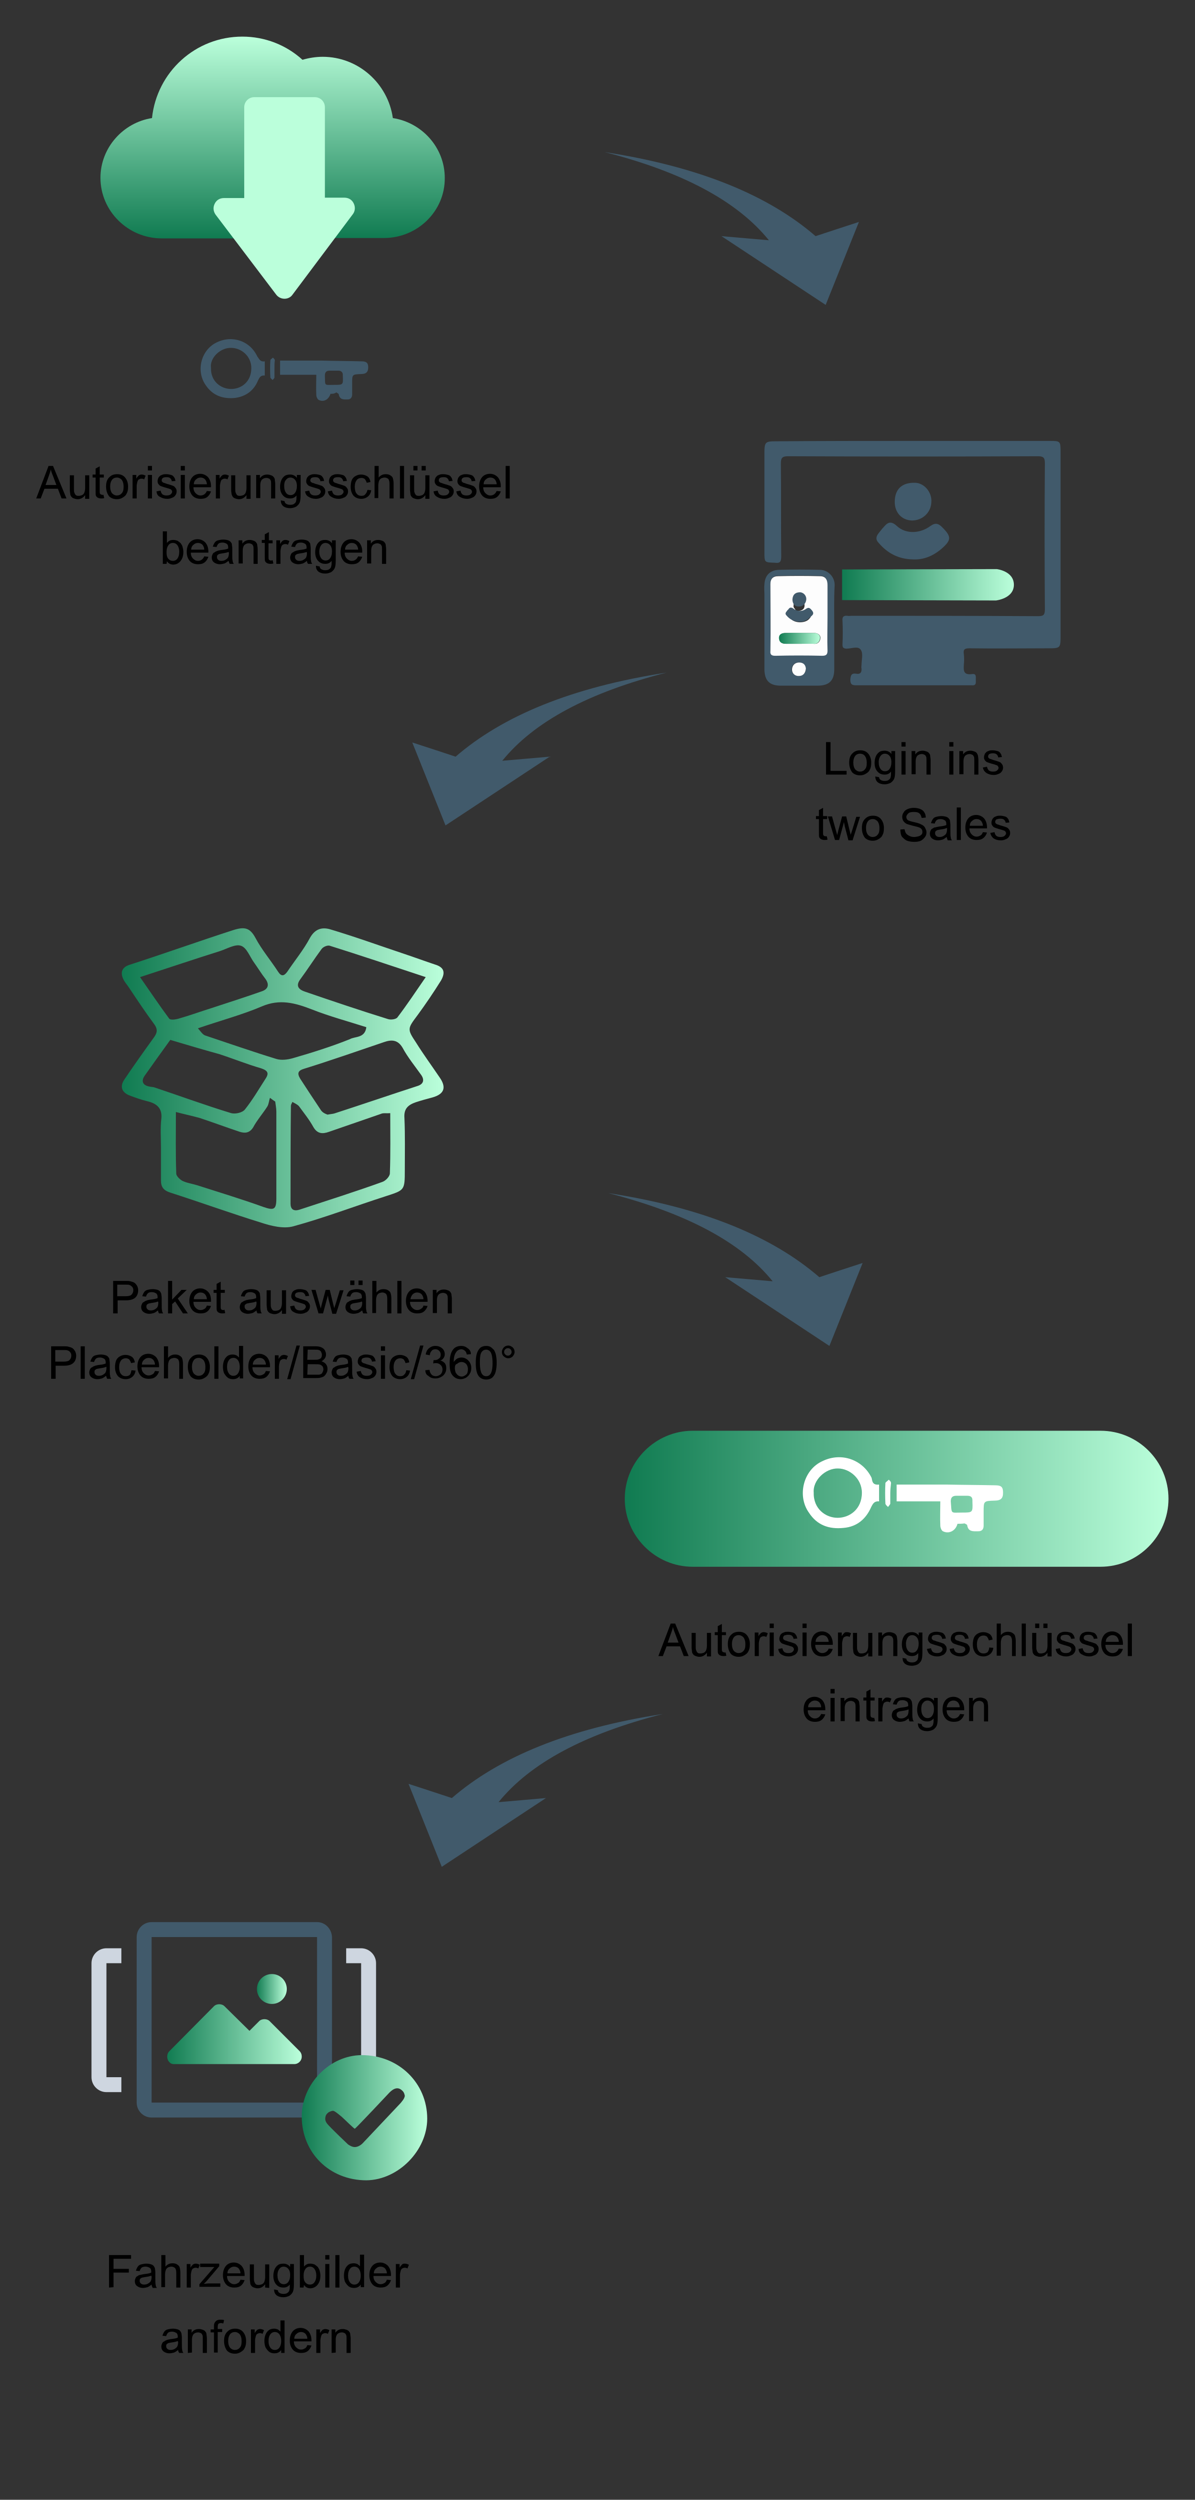 <?xml version="1.0" encoding="UTF-8"?>
<!-- Generator: Adobe Illustrator 25.4.1, SVG Export Plug-In . SVG Version: 6.00 Build 0)  -->
<svg xmlns="http://www.w3.org/2000/svg" xmlns:xlink="http://www.w3.org/1999/xlink" version="1.1" id="Ebene_1" x="0px" y="0px" viewBox="0 0 320 669" style="enable-background:new 0 0 320 669;" xml:space="preserve">
<rect x="0" y="0" width="320" height="669" fill="#333333" stroke="none"/>
<style type="text/css">
	.st0{fill:#415A6B;}
	.st1{fill:url(#SVGID_1_);}
	.st2{fill:#BBFFDB;}
	.st3{enable-background:new    ;}
	.st4{fill:#CED6E0;}
	.st5{fill:url(#SVGID_00000110455559830967911800000000789760922389219751_);}
	.st6{fill:url(#SVGID_00000045609444627607130670000003360859929127018123_);}
	.st7{fill:url(#SVGID_00000103263057307282595430000013438120622814415038_);}
	.st8{fill:url(#SVGID_00000032615490790916640910000012151513169624463281_);}
	.st9{fill:#FDFDFD;}
	.st10{fill:url(#SVGID_00000170276539130627099040000015991062687898989487_);}
	.st11{fill:#FE5722;}
	.st12{fill:url(#SVGID_00000111903365701491417450000017821603429062501776_);}
	.st13{fill:url(#SVGID_00000049921212880905183330000014325802078266411187_);}
	.st14{fill:#FFFFFF;}
</style>
<g>
	<path class="st0" d="M205.9,64.3c-4.4-0.4-8.3-0.7-12.7-1.1c9.4,6.2,18.5,12.2,27.9,18.4c3-7.5,5.9-14.7,8.9-22.2   c-4,1.3-7.7,2.5-11.6,3.8c-12.6-10.9-31.1-18.6-56.5-22.5C182.7,46,197.4,53.8,205.9,64.3z"></path>
	<path class="st0" d="M206.9,342.9c-4.4-0.4-8.3-0.7-12.7-1.1c9.4,6.2,18.5,12.2,27.9,18.4c3-7.5,5.9-14.7,8.9-22.2   c-4,1.3-7.7,2.5-11.6,3.8c-12.6-10.9-31.1-18.6-56.5-22.5C183.8,324.7,198.4,332.4,206.9,342.9z"></path>
	<path class="st0" d="M134.5,203.6c4.4-0.4,8.3-0.7,12.7-1.1c-9.4,6.2-18.5,12.2-27.9,18.4c-3-7.5-5.9-14.7-8.9-22.2   c4,1.3,7.7,2.5,11.6,3.8c12.6-10.9,31.1-18.6,56.5-22.5C157.7,185.3,143,193.1,134.5,203.6z"></path>
	<path class="st0" d="M133.5,482.3c4.4-0.4,8.3-0.7,12.7-1.1c-9.4,6.2-18.5,12.2-27.9,18.4c-3-7.5-5.9-14.7-8.9-22.2   c4,1.3,7.7,2.5,11.6,3.8c12.6-10.9,31.1-18.6,56.5-22.5C156.7,464,142,471.8,133.5,482.3z"></path>
</g>
<g>
	<g>
		<g>
			<g>
				
					<linearGradient id="SVGID_1_" gradientUnits="userSpaceOnUse" x1="73.001" y1="473.8" x2="73.001" y2="419.8" gradientTransform="matrix(1 0 0 1 0 -410)">
					<stop offset="0" style="stop-color:#107B51"></stop>
					<stop offset="1" style="stop-color:#BBFFDB"></stop>
				</linearGradient>
				<path class="st1" d="M102.8,63.7H81.2c-1.5,0-14.6,0.1-16.1,0.1H43.3c-9,0-16.4-7.3-16.4-16.2c0-8.1,6.1-14.8,13.8-16      C42,19.3,52.3,9.8,64.9,9.8c6,0,11.7,2.2,16.1,6.2c1.7-0.5,3.6-0.8,5.4-0.8c9.6,0,17.5,7.2,18.8,16.4c7.8,1.2,13.9,7.9,13.9,16      C119.2,56.5,111.8,63.7,102.8,63.7z"></path>
			</g>
			<g>
				<g>
					<path class="st2" d="M74,78.9c1.1,1.4,3.3,1.4,4.3,0l16.2-21.6c0.6-0.8,0.7-1.9,0.2-2.9s-1.4-1.5-2.5-1.5H87V28.7       c0-1.5-1.2-2.7-2.7-2.7H68.1c-1.5,0-2.7,1.2-2.7,2.7V53H60c-1.1,0-2,0.5-2.5,1.5s-0.4,2,0.2,2.9L74,78.9z"></path>
				</g>
			</g>
		</g>
		<g>
			<path class="st0" d="M88.5,105.4c-0.5,1.6-1.9,2.3-3.2,1.6c-0.3-0.2-0.6-0.8-0.6-1.3c-0.1-1.8,0-3.6,0-5.4c-1.6,0-3.3,0-4.9,0     s-3.2,0-4.8,0c0-1.3,0-2.5,0-3.8c2.7,0,5.1,0,7.6,0c1.1,0,2.3,0,3.4,0c3.7,0.1,7.2,0.1,10.8,0.2c1.4,0,1.8,0.5,1.8,1.6     c0,1.2-0.5,1.8-1.9,1.8c-2.4,0.1-2.4,0.1-2.4,2.5c0,1.1,0,2.1,0,3c0,0.8-0.5,1.3-1.1,1.3c-1.1,0-2.2,0.2-2.5-1.4     c0-0.2-0.5-0.3-0.6-0.5C89.5,105.4,89,105.4,88.5,105.4z M89.5,103c2.4,0,2.4,0,2.3-2.4c0-0.1,0-0.2,0-0.3c0-0.7-0.5-1.1-1.1-1.1     c-0.8,0-1.6,0-2.4,0s-1.3,0.3-1.3,1.3C87.1,103.4,86.7,103,89.5,103z"></path>
			<path class="st0" d="M70.9,96.7c0,1.4,0,2.5,0,3.8c-1.1-0.1-1.4,0.5-1.8,1.3c-1.1,2.7-3.2,4.3-6.2,4.7c-3.2,0.3-5.9-0.6-7.8-3.4     c-2.7-3.8-1.3-9.5,3-11.5c4.2-2,8.9-0.3,10.8,3.8C69.4,96,69.6,96.9,70.9,96.7z M56.5,98.5c-0.1,3.6,2.7,5.6,5.4,5.6     c2.7,0,5.4-1.9,5.4-5.6c0-3.2-2.7-5.4-5.4-5.4C59.1,93,56.1,95.7,56.5,98.5z"></path>
			<path class="st0" d="M73.5,98.7c0,0.7,0,1.6,0,2.3c0,0.2-0.3,0.5-0.5,0.7c-0.2-0.2-0.6-0.5-0.6-0.7c-0.1-1.6-0.1-3.2,0-4.6     c0-0.2,0.5-0.5,0.7-0.7c0.2,0.2,0.5,0.5,0.5,0.7C73.5,97.1,73.5,97.8,73.5,98.7L73.5,98.7z"></path>
		</g>
	</g>
	<g class="st3">
		<path d="M9.7,133.4l3.3-8.7h1.2l3.6,8.7h-1.3l-1-2.6h-3.6l-1,2.6H9.7z M12.2,129.8h2.9l-0.9-2.4c-0.3-0.7-0.5-1.3-0.6-1.8    c-0.1,0.6-0.3,1.1-0.5,1.7L12.2,129.8z"></path>
		<path d="M22.8,133.4v-0.9c-0.5,0.7-1.2,1.1-2,1.1c-0.4,0-0.7-0.1-1-0.2c-0.3-0.1-0.6-0.3-0.7-0.5c-0.2-0.2-0.3-0.5-0.3-0.8    c0-0.2-0.1-0.5-0.1-1v-3.9h1.1v3.5c0,0.6,0,0.9,0.1,1.1c0.1,0.3,0.2,0.5,0.4,0.7c0.2,0.2,0.5,0.2,0.8,0.2s0.6-0.1,0.9-0.2    c0.3-0.2,0.5-0.4,0.6-0.7s0.2-0.7,0.2-1.2v-3.4h1.1v6.3h-1.1V133.4z"></path>
		<path d="M27.7,132.4l0.2,0.9c-0.3,0.1-0.6,0.1-0.8,0.1c-0.4,0-0.7-0.1-0.9-0.2c-0.2-0.1-0.4-0.3-0.5-0.5s-0.1-0.6-0.1-1.3v-3.6    h-0.8V127h0.8v-1.6l1.1-0.6v2.2h1.1v0.8h-1.1v3.7c0,0.3,0,0.5,0.1,0.6c0,0.1,0.1,0.2,0.2,0.2c0.1,0.1,0.2,0.1,0.4,0.1    C27.4,132.5,27.5,132.5,27.7,132.4z"></path>
		<path d="M28.4,130.2c0-1.2,0.3-2,1-2.6c0.5-0.5,1.2-0.7,2-0.7c0.9,0,1.6,0.3,2.1,0.9c0.5,0.6,0.8,1.4,0.8,2.4    c0,0.8-0.1,1.4-0.4,1.9c-0.2,0.5-0.6,0.8-1.1,1.1s-1,0.4-1.5,0.4c-0.9,0-1.6-0.3-2.1-0.8C28.7,132.1,28.4,131.3,28.4,130.2z     M29.5,130.2c0,0.8,0.2,1.4,0.5,1.8c0.4,0.4,0.8,0.6,1.3,0.6s1-0.2,1.3-0.6c0.4-0.4,0.5-1,0.5-1.8s-0.2-1.4-0.5-1.8    c-0.4-0.4-0.8-0.6-1.3-0.6s-1,0.2-1.3,0.6C29.7,128.8,29.5,129.4,29.5,130.2z"></path>
		<path d="M35.5,133.4v-6.3h1v1c0.2-0.4,0.5-0.7,0.7-0.9c0.2-0.1,0.4-0.2,0.7-0.2c0.4,0,0.7,0.1,1.1,0.3l-0.4,1    c-0.3-0.2-0.5-0.2-0.8-0.2c-0.2,0-0.4,0.1-0.6,0.2c-0.2,0.1-0.3,0.3-0.4,0.6c-0.1,0.4-0.2,0.8-0.2,1.2v3.3H35.5z"></path>
		<path d="M39.6,125.9v-1.2h1.1v1.2H39.6z M39.6,133.4v-6.3h1.1v6.3H39.6z"></path>
		<path d="M41.9,131.5l1.1-0.2c0.1,0.4,0.2,0.7,0.5,1c0.3,0.2,0.6,0.3,1.1,0.3s0.9-0.1,1.1-0.3c0.2-0.2,0.4-0.4,0.4-0.7    c0-0.2-0.1-0.4-0.3-0.6c-0.1-0.1-0.5-0.2-1.1-0.4c-0.8-0.2-1.3-0.4-1.6-0.5s-0.5-0.3-0.7-0.6s-0.2-0.5-0.2-0.8s0.1-0.5,0.2-0.8    c0.1-0.2,0.3-0.4,0.5-0.6c0.2-0.1,0.4-0.2,0.7-0.3s0.6-0.1,0.9-0.1c0.5,0,0.9,0.1,1.3,0.2c0.4,0.1,0.6,0.3,0.8,0.6    c0.2,0.2,0.3,0.6,0.4,1l-1,0.1c0-0.3-0.2-0.6-0.4-0.8s-0.5-0.3-1-0.3s-0.8,0.1-1,0.2c-0.2,0.2-0.3,0.4-0.3,0.6    c0,0.1,0,0.3,0.1,0.4c0.1,0.1,0.2,0.2,0.4,0.3c0.1,0,0.4,0.1,0.9,0.3c0.8,0.2,1.3,0.4,1.6,0.5s0.5,0.3,0.7,0.6    c0.2,0.2,0.3,0.5,0.3,0.9s-0.1,0.7-0.3,1s-0.5,0.6-0.9,0.7c-0.4,0.2-0.8,0.3-1.3,0.3c-0.8,0-1.4-0.2-1.9-0.5    C42.2,132.7,42,132.2,41.9,131.5z"></path>
		<path d="M48.4,125.9v-1.2h1.1v1.2H48.4z M48.4,133.4v-6.3h1.1v6.3H48.4z"></path>
		<path d="M55.4,131.4l1.1,0.1c-0.2,0.6-0.5,1.1-1,1.5s-1.1,0.5-1.8,0.5c-0.9,0-1.7-0.3-2.2-0.9c-0.5-0.6-0.8-1.4-0.8-2.4    c0-1.1,0.3-1.9,0.8-2.5c0.5-0.6,1.3-0.9,2.1-0.9s1.5,0.3,2.1,0.9c0.5,0.6,0.8,1.4,0.8,2.4c0,0.1,0,0.2,0,0.3h-4.7    c0,0.7,0.2,1.2,0.6,1.6s0.8,0.6,1.3,0.6c0.4,0,0.7-0.1,1-0.3C55,132.1,55.2,131.8,55.4,131.4z M51.9,129.6h3.5    c0-0.5-0.2-0.9-0.4-1.2c-0.3-0.4-0.8-0.6-1.3-0.6s-0.9,0.2-1.2,0.5C52.1,128.6,51.9,129.1,51.9,129.6z"></path>
		<path d="M57.8,133.4v-6.3h1v1c0.2-0.4,0.5-0.7,0.7-0.9c0.2-0.1,0.4-0.2,0.7-0.2c0.4,0,0.7,0.1,1.1,0.3l-0.4,1    c-0.3-0.2-0.5-0.2-0.8-0.2c-0.2,0-0.4,0.1-0.6,0.2c-0.2,0.1-0.3,0.3-0.4,0.6c-0.1,0.4-0.2,0.8-0.2,1.2v3.3H57.8z"></path>
		<path d="M66,133.4v-0.9c-0.5,0.7-1.2,1.1-2,1.1c-0.4,0-0.7-0.1-1-0.2s-0.6-0.3-0.7-0.5s-0.3-0.5-0.3-0.8c0-0.2-0.1-0.5-0.1-1v-3.9    H63v3.5c0,0.6,0,0.9,0.1,1.1c0.1,0.3,0.2,0.5,0.4,0.7s0.5,0.2,0.8,0.2s0.6-0.1,0.9-0.2c0.3-0.2,0.5-0.4,0.6-0.7s0.2-0.7,0.2-1.2    v-3.4h1.1v6.3H66V133.4z"></path>
		<path d="M68.6,133.4v-6.3h1v0.9c0.5-0.7,1.1-1,2-1c0.4,0,0.7,0.1,1,0.2s0.6,0.3,0.7,0.5c0.2,0.2,0.3,0.5,0.3,0.8    c0,0.2,0.1,0.5,0.1,1v3.9h-1.1v-3.8c0-0.4,0-0.8-0.1-1s-0.2-0.4-0.4-0.5c-0.2-0.1-0.5-0.2-0.7-0.2c-0.5,0-0.8,0.1-1.2,0.4    c-0.3,0.3-0.5,0.8-0.5,1.6v3.4h-1.1V133.4z"></path>
		<path d="M75.2,133.9l1,0.2c0,0.3,0.2,0.6,0.4,0.7c0.3,0.2,0.6,0.3,1.1,0.3s0.9-0.1,1.1-0.3c0.3-0.2,0.5-0.5,0.5-0.8    c0.1-0.2,0.1-0.7,0.1-1.4c-0.5,0.6-1,0.8-1.7,0.8c-0.9,0-1.5-0.3-2-0.9c-0.5-0.6-0.7-1.4-0.7-2.2c0-0.6,0.1-1.2,0.3-1.7    c0.2-0.5,0.5-0.9,0.9-1.2c0.4-0.3,0.9-0.4,1.5-0.4c0.7,0,1.4,0.3,1.8,0.9v-0.8h1v5.4c0,1-0.1,1.7-0.3,2.1c-0.2,0.4-0.5,0.7-0.9,1    c-0.4,0.2-1,0.4-1.6,0.4c-0.8,0-1.4-0.2-1.8-0.5C75.4,135.1,75.2,134.6,75.2,133.9z M76.1,130.1c0,0.8,0.2,1.4,0.5,1.8    c0.3,0.4,0.7,0.6,1.2,0.6s0.9-0.2,1.2-0.6s0.5-1,0.5-1.8s-0.2-1.4-0.5-1.7c-0.3-0.4-0.8-0.6-1.2-0.6c-0.5,0-0.9,0.2-1.2,0.6    C76.2,128.8,76.1,129.4,76.1,130.1z"></path>
		<path d="M81.7,131.5l1.1-0.2c0.1,0.4,0.2,0.7,0.5,1c0.3,0.2,0.6,0.3,1.1,0.3s0.9-0.1,1.1-0.3s0.4-0.4,0.4-0.7    c0-0.2-0.1-0.4-0.3-0.6c-0.1-0.1-0.5-0.2-1.1-0.4c-0.8-0.2-1.3-0.4-1.6-0.5c-0.3-0.1-0.5-0.3-0.7-0.6S82,129,82,128.7    s0.1-0.5,0.2-0.8c0.1-0.2,0.3-0.4,0.5-0.6c0.2-0.1,0.4-0.2,0.7-0.3c0.3-0.1,0.6-0.1,0.9-0.1c0.5,0,0.9,0.1,1.3,0.2    s0.6,0.3,0.8,0.6c0.2,0.2,0.3,0.6,0.4,1l-1,0.1c0-0.3-0.2-0.6-0.4-0.8c-0.2-0.2-0.5-0.3-1-0.3s-0.8,0.1-1,0.2    c-0.2,0.2-0.3,0.4-0.3,0.6c0,0.1,0,0.3,0.1,0.4c0.1,0.1,0.2,0.2,0.4,0.3c0.1,0,0.4,0.1,0.9,0.3c0.8,0.2,1.3,0.4,1.6,0.5    s0.5,0.3,0.7,0.6c0.2,0.2,0.3,0.5,0.3,0.9s-0.1,0.7-0.3,1c-0.2,0.3-0.5,0.6-0.9,0.7c-0.4,0.2-0.8,0.3-1.3,0.3    c-0.8,0-1.4-0.2-1.9-0.5C82.1,132.7,81.8,132.2,81.7,131.5z"></path>
		<path d="M87.8,131.5l1.1-0.2c0.1,0.4,0.2,0.7,0.5,1c0.3,0.2,0.6,0.3,1.1,0.3s0.9-0.1,1.1-0.3s0.4-0.4,0.4-0.7    c0-0.2-0.1-0.4-0.3-0.6c-0.1-0.1-0.5-0.2-1.1-0.4c-0.8-0.2-1.3-0.4-1.6-0.5c-0.3-0.1-0.5-0.3-0.7-0.6s-0.2-0.5-0.2-0.8    s0.1-0.5,0.2-0.8c0.1-0.2,0.3-0.4,0.5-0.6c0.2-0.1,0.4-0.2,0.7-0.3c0.3-0.1,0.6-0.1,0.9-0.1c0.5,0,0.9,0.1,1.3,0.2    s0.6,0.3,0.8,0.6c0.2,0.2,0.3,0.6,0.4,1l-1,0.1c0-0.3-0.2-0.6-0.4-0.8c-0.2-0.2-0.5-0.3-1-0.3s-0.8,0.1-1,0.2    c-0.2,0.2-0.3,0.4-0.3,0.6c0,0.1,0,0.3,0.1,0.4c0.1,0.1,0.2,0.2,0.4,0.3c0.1,0,0.4,0.1,0.9,0.3c0.8,0.2,1.3,0.4,1.6,0.5    c0.3,0.1,0.5,0.3,0.7,0.6c0.2,0.2,0.3,0.5,0.3,0.9s-0.1,0.7-0.3,1c-0.2,0.3-0.5,0.6-0.9,0.7c-0.4,0.2-0.8,0.3-1.3,0.3    c-0.8,0-1.4-0.2-1.9-0.5C88.2,132.7,87.9,132.2,87.8,131.5z"></path>
		<path d="M98.4,131.1l1,0.1c-0.1,0.7-0.4,1.3-0.9,1.7s-1.1,0.6-1.7,0.6c-0.9,0-1.6-0.3-2.1-0.8c-0.5-0.6-0.8-1.4-0.8-2.4    c0-0.7,0.1-1.3,0.3-1.8c0.2-0.5,0.6-0.9,1-1.1c0.5-0.3,1-0.4,1.5-0.4c0.7,0,1.2,0.2,1.7,0.5c0.4,0.3,0.7,0.8,0.8,1.5l-1,0.2    c-0.1-0.4-0.3-0.7-0.5-1c-0.3-0.2-0.6-0.3-0.9-0.3c-0.5,0-1,0.2-1.3,0.6c-0.3,0.4-0.5,1-0.5,1.8s0.2,1.5,0.5,1.8    c0.3,0.4,0.7,0.6,1.3,0.6c0.4,0,0.8-0.1,1-0.4C98.1,132,98.3,131.6,98.4,131.1z"></path>
		<path d="M100.3,133.4v-8.7h1.1v3.1c0.5-0.6,1.1-0.9,1.9-0.9c0.5,0,0.9,0.1,1.2,0.3c0.3,0.2,0.6,0.4,0.7,0.8    c0.1,0.3,0.2,0.8,0.2,1.4v4h-1.1v-4c0-0.5-0.1-0.9-0.3-1.2c-0.2-0.2-0.6-0.4-1-0.4c-0.3,0-0.6,0.1-0.9,0.2    c-0.3,0.2-0.5,0.4-0.6,0.7s-0.2,0.7-0.2,1.2v3.4h-1V133.4z"></path>
		<path d="M107.1,133.4v-8.7h1.1v8.7H107.1z"></path>
		<path d="M113.9,133.4v-0.9c-0.5,0.7-1.2,1.1-2,1.1c-0.4,0-0.7-0.1-1-0.2s-0.6-0.3-0.7-0.5c-0.2-0.2-0.3-0.5-0.3-0.8    c0-0.2-0.1-0.5-0.1-1v-3.9h1.1v3.5c0,0.6,0,0.9,0.1,1.1c0.1,0.3,0.2,0.5,0.4,0.7c0.2,0.2,0.5,0.2,0.8,0.2s0.6-0.1,0.9-0.2    c0.3-0.2,0.5-0.4,0.6-0.7s0.2-0.7,0.2-1.2v-3.4h1.1v6.3h-1.1V133.4z M110.7,125.9v-1.2h1.1v1.2H110.7z M112.9,125.9v-1.2h1.1v1.2    H112.9z"></path>
		<path d="M116.1,131.5l1.1-0.2c0.1,0.4,0.2,0.7,0.5,1c0.3,0.2,0.6,0.3,1.1,0.3s0.9-0.1,1.1-0.3s0.4-0.4,0.4-0.7    c0-0.2-0.1-0.4-0.3-0.6c-0.1-0.1-0.5-0.2-1.1-0.4c-0.8-0.2-1.3-0.4-1.6-0.5c-0.3-0.1-0.5-0.3-0.7-0.6s-0.2-0.5-0.2-0.8    s0.1-0.5,0.2-0.8c0.1-0.2,0.3-0.4,0.5-0.6c0.2-0.1,0.4-0.2,0.7-0.3s0.6-0.1,0.9-0.1c0.5,0,0.9,0.1,1.3,0.2s0.6,0.3,0.8,0.6    c0.2,0.2,0.3,0.6,0.4,1l-1,0.1c0-0.3-0.2-0.6-0.4-0.8c-0.2-0.2-0.5-0.3-1-0.3s-0.8,0.1-1,0.2c-0.2,0.2-0.3,0.4-0.3,0.6    c0,0.1,0,0.3,0.1,0.4c0.1,0.1,0.2,0.2,0.4,0.3c0.1,0,0.4,0.1,0.9,0.3c0.8,0.2,1.3,0.4,1.6,0.5s0.5,0.3,0.7,0.6    c0.2,0.2,0.3,0.5,0.3,0.9s-0.1,0.7-0.3,1c-0.2,0.3-0.5,0.6-0.9,0.7c-0.4,0.2-0.8,0.3-1.3,0.3c-0.8,0-1.4-0.2-1.9-0.5    C116.5,132.7,116.2,132.2,116.1,131.5z"></path>
		<path d="M122.2,131.5l1.1-0.2c0.1,0.4,0.2,0.7,0.5,1c0.3,0.2,0.6,0.3,1.1,0.3s0.9-0.1,1.1-0.3s0.4-0.4,0.4-0.7    c0-0.2-0.1-0.4-0.3-0.6c-0.1-0.1-0.5-0.2-1.1-0.4c-0.8-0.2-1.3-0.4-1.6-0.5c-0.3-0.1-0.5-0.3-0.7-0.6s-0.2-0.5-0.2-0.8    s0.1-0.5,0.2-0.8c0.1-0.2,0.3-0.4,0.5-0.6c0.2-0.1,0.4-0.2,0.7-0.3c0.3-0.1,0.6-0.1,0.9-0.1c0.5,0,0.9,0.1,1.3,0.2    s0.6,0.3,0.8,0.6c0.2,0.2,0.3,0.6,0.4,1l-1,0.1c0-0.3-0.2-0.6-0.4-0.8c-0.2-0.2-0.5-0.3-1-0.3s-0.8,0.1-1,0.2    c-0.2,0.2-0.3,0.4-0.3,0.6c0,0.1,0,0.3,0.1,0.4c0.1,0.1,0.2,0.2,0.4,0.3c0.1,0,0.4,0.1,0.9,0.3c0.8,0.2,1.3,0.4,1.6,0.5    c0.3,0.1,0.5,0.3,0.7,0.6c0.2,0.2,0.3,0.5,0.3,0.9s-0.1,0.7-0.3,1c-0.2,0.3-0.5,0.6-0.9,0.7c-0.4,0.2-0.8,0.3-1.3,0.3    c-0.8,0-1.4-0.2-1.9-0.5C122.6,132.7,122.3,132.2,122.2,131.5z"></path>
		<path d="M133,131.4l1.1,0.1c-0.2,0.6-0.5,1.1-1,1.5s-1.1,0.5-1.8,0.5c-0.9,0-1.7-0.3-2.2-0.9c-0.5-0.6-0.8-1.4-0.8-2.4    c0-1.1,0.3-1.9,0.8-2.5c0.5-0.6,1.3-0.9,2.1-0.9s1.5,0.3,2.1,0.9c0.5,0.6,0.8,1.4,0.8,2.4c0,0.1,0,0.2,0,0.3h-4.7    c0,0.7,0.2,1.2,0.6,1.6c0.4,0.4,0.8,0.6,1.3,0.6c0.4,0,0.7-0.1,1-0.3C132.6,132.1,132.8,131.8,133,131.4z M129.5,129.6h3.5    c0-0.5-0.2-0.9-0.4-1.2c-0.3-0.4-0.8-0.6-1.3-0.6s-0.9,0.2-1.2,0.5C129.7,128.6,129.5,129.1,129.5,129.6z"></path>
		<path d="M135.4,133.4v-8.7h1.1v8.7H135.4z"></path>
	</g>
	<g class="st3">
		<path d="M44.6,150.9h-1v-8.7h1.1v3.1c0.5-0.6,1-0.8,1.7-0.8c0.4,0,0.8,0.1,1.1,0.2c0.3,0.2,0.6,0.4,0.9,0.7c0.2,0.3,0.4,0.6,0.5,1    s0.2,0.8,0.2,1.3c0,1.1-0.3,1.9-0.8,2.5s-1.2,0.9-1.9,0.9s-1.3-0.3-1.7-0.9L44.6,150.9L44.6,150.9z M44.6,147.7    c0,0.8,0.1,1.3,0.3,1.6c0.3,0.5,0.8,0.8,1.4,0.8c0.5,0,0.9-0.2,1.2-0.6c0.3-0.4,0.5-1,0.5-1.8s-0.2-1.4-0.5-1.8    c-0.3-0.4-0.7-0.6-1.2-0.6s-0.9,0.2-1.2,0.6S44.6,146.9,44.6,147.7z"></path>
		<path d="M54.7,148.9l1.1,0.1c-0.2,0.6-0.5,1.1-1,1.5S53.7,151,53,151c-0.9,0-1.7-0.3-2.2-0.9c-0.5-0.6-0.8-1.4-0.8-2.4    c0-1.1,0.3-1.9,0.8-2.5s1.3-0.9,2.1-0.9s1.5,0.3,2.1,0.9c0.5,0.6,0.8,1.4,0.8,2.4c0,0.1,0,0.2,0,0.3h-4.7c0,0.7,0.2,1.2,0.6,1.6    c0.4,0.4,0.8,0.6,1.3,0.6c0.4,0,0.7-0.1,1-0.3C54.3,149.6,54.5,149.3,54.7,148.9z M51.2,147.1h3.5c0-0.5-0.2-0.9-0.4-1.2    c-0.3-0.4-0.8-0.6-1.3-0.6s-0.9,0.2-1.2,0.5C51.4,146.1,51.2,146.6,51.2,147.1z"></path>
		<path d="M61.2,150.1c-0.4,0.3-0.8,0.6-1.1,0.7c-0.4,0.1-0.8,0.2-1.2,0.2c-0.7,0-1.2-0.2-1.6-0.5c-0.4-0.3-0.6-0.8-0.6-1.3    c0-0.3,0.1-0.6,0.2-0.8c0.1-0.3,0.3-0.5,0.6-0.6c0.2-0.2,0.5-0.3,0.8-0.4c0.2-0.1,0.5-0.1,0.9-0.2c0.9-0.1,1.5-0.2,1.9-0.4    c0-0.1,0-0.2,0-0.3c0-0.4-0.1-0.7-0.3-0.9c-0.3-0.2-0.7-0.4-1.2-0.4s-0.9,0.1-1.1,0.3c-0.2,0.2-0.4,0.5-0.5,0.9l-1-0.1    c0.1-0.4,0.3-0.8,0.5-1.1s0.5-0.5,0.9-0.6s0.9-0.2,1.4-0.2s1,0.1,1.3,0.2c0.3,0.1,0.6,0.3,0.7,0.5c0.2,0.2,0.3,0.4,0.3,0.7    c0,0.2,0.1,0.5,0.1,1v1.4c0,1,0,1.6,0.1,1.9c0,0.3,0.1,0.5,0.3,0.8h-1.1C61.4,150.7,61.3,150.4,61.2,150.1z M61.2,147.7    c-0.4,0.2-1,0.3-1.7,0.4c-0.4,0.1-0.7,0.1-0.9,0.2c-0.2,0.1-0.3,0.2-0.4,0.3c-0.1,0.2-0.1,0.3-0.1,0.5c0,0.3,0.1,0.5,0.3,0.7    s0.5,0.3,0.9,0.3s0.8-0.1,1.1-0.3s0.6-0.4,0.7-0.7c0.1-0.2,0.2-0.6,0.2-1.1L61.2,147.7L61.2,147.7z"></path>
		<path d="M63.9,150.9v-6.3h1v0.9c0.5-0.7,1.1-1,2-1c0.4,0,0.7,0.1,1,0.2c0.3,0.1,0.6,0.3,0.7,0.5c0.2,0.2,0.3,0.5,0.3,0.8    c0,0.2,0.1,0.5,0.1,1v3.9h-1.1v-3.8c0-0.4,0-0.8-0.1-1s-0.2-0.4-0.4-0.5c-0.2-0.1-0.5-0.2-0.7-0.2c-0.5,0-0.8,0.1-1.2,0.4    c-0.3,0.3-0.5,0.8-0.5,1.6v3.4h-1.1V150.9z"></path>
		<path d="M73,149.9l0.2,0.9c-0.3,0.1-0.6,0.1-0.8,0.1c-0.4,0-0.7-0.1-0.9-0.2c-0.2-0.1-0.4-0.3-0.5-0.5s-0.1-0.6-0.1-1.3v-3.6h-0.8    v-0.8h0.8V143l1.1-0.6v2.2h1v0.8h-1.1v3.7c0,0.3,0,0.5,0.1,0.6c0,0.1,0.1,0.2,0.2,0.2c0.1,0.1,0.2,0.1,0.4,0.1    C72.6,150,72.8,150,73,149.9z"></path>
		<path d="M74,150.9v-6.3h1v1c0.2-0.4,0.5-0.7,0.7-0.9c0.2-0.1,0.4-0.2,0.7-0.2c0.4,0,0.7,0.1,1.1,0.3l-0.4,1    c-0.3-0.2-0.5-0.2-0.8-0.2c-0.2,0-0.4,0.1-0.6,0.2c-0.2,0.1-0.3,0.3-0.4,0.6c-0.1,0.4-0.2,0.8-0.2,1.2v3.3L74,150.9L74,150.9z"></path>
		<path d="M82.2,150.1c-0.4,0.3-0.8,0.6-1.1,0.7c-0.4,0.1-0.8,0.2-1.2,0.2c-0.7,0-1.2-0.2-1.6-0.5s-0.6-0.8-0.6-1.3    c0-0.3,0.1-0.6,0.2-0.8c0.1-0.3,0.3-0.5,0.6-0.6c0.2-0.2,0.5-0.3,0.8-0.4c0.2-0.1,0.5-0.1,0.9-0.2c0.9-0.1,1.5-0.2,1.9-0.4    c0-0.1,0-0.2,0-0.3c0-0.4-0.1-0.7-0.3-0.9c-0.3-0.2-0.7-0.4-1.2-0.4s-0.9,0.1-1.1,0.3s-0.4,0.5-0.5,0.9l-1-0.1    c0.1-0.4,0.3-0.8,0.5-1.1s0.5-0.5,0.9-0.6s0.9-0.2,1.4-0.2s1,0.1,1.3,0.2c0.3,0.1,0.6,0.3,0.7,0.5c0.2,0.2,0.3,0.4,0.3,0.7    c0,0.2,0.1,0.5,0.1,1v1.4c0,1,0,1.6,0.1,1.9c0,0.3,0.1,0.5,0.3,0.8h-1.1C82.3,150.7,82.2,150.4,82.2,150.1z M82.1,147.7    c-0.4,0.2-1,0.3-1.7,0.4c-0.4,0.1-0.7,0.1-0.9,0.2c-0.2,0.1-0.3,0.2-0.4,0.3c-0.1,0.2-0.1,0.3-0.1,0.5c0,0.3,0.1,0.5,0.3,0.7    c0.2,0.2,0.5,0.3,0.9,0.3s0.8-0.1,1.1-0.3c0.3-0.2,0.6-0.4,0.7-0.7c0.1-0.2,0.2-0.6,0.2-1.1L82.1,147.7L82.1,147.7z"></path>
		<path d="M84.6,151.4l1,0.2c0,0.3,0.2,0.6,0.4,0.7c0.3,0.2,0.6,0.3,1.1,0.3s0.9-0.1,1.1-0.3c0.3-0.2,0.5-0.5,0.5-0.8    c0.1-0.2,0.1-0.7,0.1-1.4c-0.5,0.6-1,0.8-1.7,0.8c-0.9,0-1.5-0.3-2-0.9c-0.5-0.6-0.7-1.4-0.7-2.2c0-0.6,0.1-1.2,0.3-1.7    c0.2-0.5,0.5-0.9,0.9-1.2s0.9-0.4,1.5-0.4c0.7,0,1.4,0.3,1.8,0.9v-0.8h1v5.4c0,1-0.1,1.7-0.3,2.1c-0.2,0.4-0.5,0.7-0.9,1    c-0.4,0.2-1,0.4-1.6,0.4c-0.8,0-1.4-0.2-1.8-0.5C84.8,152.6,84.6,152.1,84.6,151.4z M85.5,147.6c0,0.8,0.2,1.4,0.5,1.8    c0.3,0.4,0.7,0.6,1.2,0.6s0.9-0.2,1.2-0.6s0.5-1,0.5-1.8s-0.2-1.4-0.5-1.7c-0.3-0.4-0.8-0.6-1.2-0.6c-0.5,0-0.9,0.2-1.2,0.6    C85.7,146.3,85.5,146.9,85.5,147.6z"></path>
		<path d="M95.9,148.9L97,149c-0.2,0.6-0.5,1.1-1,1.5s-1.1,0.5-1.8,0.5c-0.9,0-1.7-0.3-2.2-0.9c-0.5-0.6-0.8-1.4-0.8-2.4    c0-1.1,0.3-1.9,0.8-2.5s1.3-0.9,2.1-0.9c0.8,0,1.5,0.3,2.1,0.9c0.5,0.6,0.8,1.4,0.8,2.4c0,0.1,0,0.2,0,0.3h-4.7    c0,0.7,0.2,1.2,0.6,1.6c0.4,0.4,0.8,0.6,1.3,0.6c0.4,0,0.7-0.1,1-0.3C95.5,149.6,95.7,149.3,95.9,148.9z M92.4,147.1h3.5    c0-0.5-0.2-0.9-0.4-1.2c-0.3-0.4-0.8-0.6-1.3-0.6s-0.9,0.2-1.2,0.5C92.6,146.1,92.4,146.6,92.4,147.1z"></path>
		<path d="M98.3,150.9v-6.3h1v0.9c0.5-0.7,1.1-1,2-1c0.4,0,0.7,0.1,1,0.2c0.3,0.1,0.6,0.3,0.7,0.5c0.2,0.2,0.3,0.5,0.3,0.8    c0,0.2,0.1,0.5,0.1,1v3.9h-1.1v-3.8c0-0.4,0-0.8-0.1-1s-0.2-0.4-0.4-0.5c-0.2-0.1-0.5-0.2-0.7-0.2c-0.5,0-0.8,0.1-1.2,0.4    c-0.3,0.3-0.5,0.8-0.5,1.6v3.4h-1.1V150.9z"></path>
	</g>
</g>
<g>
	<g>
		<g>
			<g>
				<path class="st0" d="M84.9,514.4H40.6c-2.2,0-4,1.8-4,4v44.3c0,2.2,1.8,4,4,4h44.3c2.2,0,4-1.8,4-4v-44.3      C88.8,516.2,87.1,514.4,84.9,514.4z M84.9,562.7H40.6v-44.3h44.3C84.9,518.4,84.9,562.7,84.9,562.7z"></path>
				<path class="st4" d="M28.5,525.4h4v-4h-4c-2.2,0-4,1.8-4,4v30.5c0,2.2,1.8,4,4,4h4v-4h-4V525.4z"></path>
				
					<linearGradient id="SVGID_00000022544644621177337430000013653258826328579972_" gradientUnits="userSpaceOnUse" x1="44.576" y1="-520.388" x2="80.761" y2="-520.388" gradientTransform="matrix(1 0 0 -1 0 24)">
					<stop offset="0" style="stop-color:#107B51"></stop>
					<stop offset="1" style="stop-color:#BBFFDB"></stop>
				</linearGradient>
				<path style="fill:url(#SVGID_00000022544644621177337430000013653258826328579972_);" d="M46.6,552.4h32.2c1.1,0,2-0.9,2-2      c0-0.6-0.2-1.1-0.6-1.5l-8-8c-0.7-0.7-2.1-0.7-2.8,0l-2.6,2.6l-6.7-6.6c-0.7-0.7-2.1-0.7-2.8,0l-12,12.1c-0.7,0.7-0.7,2.1,0,2.8      C45.6,552.2,46,552.4,46.6,552.4z"></path>
				
					<linearGradient id="SVGID_00000051344037994595138000000014311714807163381666_" gradientUnits="userSpaceOnUse" x1="68.681" y1="-508.3" x2="76.728" y2="-508.3" gradientTransform="matrix(1 0 0 -1 0 24)">
					<stop offset="0" style="stop-color:#107B51"></stop>
					<stop offset="1" style="stop-color:#BBFFDB"></stop>
				</linearGradient>
				<circle style="fill:url(#SVGID_00000051344037994595138000000014311714807163381666_);" cx="72.8" cy="532.3" r="4"></circle>
				<path class="st4" d="M96.7,555.9h-4v4h4c2.2,0,4-1.8,4-4v-30.5c0-2.2-1.8-4-4-4h-4v4h4V555.9z"></path>
			</g>
		</g>
		
			<linearGradient id="SVGID_00000068640845182569165710000015019472637377417349_" gradientUnits="userSpaceOnUse" x1="80.8" y1="1336.75" x2="114.348" y2="1336.75" gradientTransform="matrix(1 0 0 1 0 -770)">
			<stop offset="0" style="stop-color:#107B51"></stop>
			<stop offset="1" style="stop-color:#BBFFDB"></stop>
		</linearGradient>
		<path style="fill:url(#SVGID_00000068640845182569165710000015019472637377417349_);" d="M96.9,550c-8.6,0-16.1,7.7-16.1,16.4    c0,9.8,7.5,17.1,17.3,17.1c8.6-0.1,16.3-8,16.3-16.5C114.4,557.5,106.8,550,96.9,550z M107.3,562.8c-0.1,0.1-8.5,9-10.2,10.8    c-0.7,0.7-1.5,1-2.1,1s-1.2-0.3-1.8-0.7c0,0-4-3.8-5-4.9c-1-1-1.3-1.6-1-2.7c0.2-0.6,0.7-1,1-1.1c0.2-0.1,0.6-0.3,1-0.3    c0.5,0.1,1.2,0.7,2.3,1.6c1,0.9,3.2,3.1,3.5,3.2c0.3-0.1,9.3-9.7,9.3-9.7c1.2-1.2,2.3-1.5,3.3-0.6c0.6,0.5,0.7,1,0.8,1.5    C108.3,561.7,107.6,562.4,107.3,562.8z"></path>
	</g>
	<g class="st3">
		<path d="M29.2,612.2v-8.7h5.9v1h-4.7v2.7h4.1v1h-4.1v3.9L29.2,612.2L29.2,612.2z"></path>
		<path d="M40.6,611.4c-0.4,0.3-0.8,0.6-1.1,0.7c-0.4,0.1-0.8,0.2-1.2,0.2c-0.7,0-1.2-0.2-1.6-0.5c-0.4-0.3-0.6-0.8-0.6-1.3    c0-0.3,0.1-0.6,0.2-0.8c0.1-0.3,0.3-0.5,0.6-0.6c0.2-0.2,0.5-0.3,0.8-0.3c0.2-0.1,0.5-0.1,0.9-0.2c0.9-0.1,1.5-0.2,1.9-0.4    c0-0.1,0-0.2,0-0.3c0-0.4-0.1-0.7-0.3-0.9c-0.3-0.2-0.7-0.4-1.2-0.4s-0.9,0.1-1.1,0.3c-0.2,0.2-0.4,0.5-0.5,0.9l-1-0.1    c0.1-0.4,0.3-0.8,0.5-1.1s0.5-0.5,0.9-0.6s0.9-0.2,1.4-0.2s1,0.1,1.3,0.2c0.3,0.1,0.6,0.3,0.7,0.5s0.3,0.4,0.3,0.7    c0,0.2,0.1,0.5,0.1,1v1.4c0,1,0,1.6,0.1,1.9c0,0.3,0.1,0.5,0.3,0.8h-1.1C40.7,611.9,40.6,611.7,40.6,611.4z M40.5,609    c-0.4,0.2-1,0.3-1.7,0.4c-0.4,0.1-0.7,0.1-0.9,0.2c-0.2,0.1-0.3,0.2-0.4,0.3c-0.1,0.2-0.1,0.3-0.1,0.5c0,0.3,0.1,0.5,0.3,0.7    s0.5,0.3,0.9,0.3s0.8-0.1,1.1-0.3s0.6-0.4,0.7-0.7c0.1-0.2,0.2-0.6,0.2-1.1L40.5,609L40.5,609z"></path>
		<path d="M43.2,612.2v-8.7h1.1v3.1c0.5-0.6,1.1-0.9,1.9-0.9c0.5,0,0.9,0.1,1.2,0.3s0.6,0.4,0.7,0.8c0.1,0.3,0.2,0.8,0.2,1.4v4h-1.1    v-4c0-0.5-0.1-0.9-0.3-1.2c-0.2-0.2-0.6-0.4-1-0.4c-0.3,0-0.6,0.1-0.9,0.2c-0.3,0.2-0.5,0.4-0.6,0.7s-0.2,0.7-0.2,1.2v3.4h-1    V612.2z"></path>
		<path d="M50,612.2v-6.3h1v1c0.2-0.4,0.5-0.7,0.7-0.9c0.2-0.1,0.4-0.2,0.7-0.2c0.4,0,0.7,0.1,1.1,0.3l-0.4,1    c-0.3-0.2-0.5-0.2-0.8-0.2c-0.2,0-0.4,0.1-0.6,0.2c-0.2,0.1-0.3,0.3-0.4,0.6c-0.1,0.4-0.2,0.8-0.2,1.2v3.3L50,612.2L50,612.2z"></path>
		<path d="M53.4,612.2v-0.9l4-4.6c-0.5,0-0.9,0-1.2,0h-2.6v-0.9h5.1v0.7l-3.4,4l-0.7,0.7c0.5,0,0.9-0.1,1.3-0.1H59v0.9h-5.6V612.2z"></path>
		<path d="M64.4,610.1l1.1,0.1c-0.2,0.6-0.5,1.1-1,1.5s-1.1,0.5-1.8,0.5c-0.9,0-1.7-0.3-2.2-0.9c-0.5-0.6-0.8-1.4-0.8-2.4    c0-1.1,0.3-1.9,0.8-2.5s1.3-0.9,2.1-0.9s1.5,0.3,2.1,0.9c0.5,0.6,0.8,1.4,0.8,2.4c0,0.1,0,0.2,0,0.3h-4.7c0,0.7,0.2,1.2,0.6,1.6    c0.4,0.4,0.8,0.6,1.3,0.6c0.4,0,0.7-0.1,1-0.3C64,610.9,64.2,610.6,64.4,610.1z M60.9,608.4h3.5c0-0.5-0.2-0.9-0.4-1.2    c-0.3-0.4-0.8-0.6-1.3-0.6s-0.9,0.2-1.2,0.5C61.1,607.4,60.9,607.9,60.9,608.4z"></path>
		<path d="M71,612.2v-0.9c-0.5,0.7-1.2,1.1-2,1.1c-0.4,0-0.7-0.1-1-0.2c-0.3-0.1-0.6-0.3-0.7-0.5c-0.2-0.2-0.3-0.5-0.3-0.8    c0-0.2-0.1-0.5-0.1-1V606H68v3.5c0,0.6,0,0.9,0.1,1.1c0.1,0.3,0.2,0.5,0.4,0.7c0.2,0.2,0.5,0.2,0.8,0.2s0.6-0.1,0.9-0.2    c0.3-0.2,0.5-0.4,0.6-0.7s0.2-0.7,0.2-1.2V606h1.1v6.3L71,612.2L71,612.2z"></path>
		<path d="M73.4,612.7l1,0.2c0,0.3,0.2,0.6,0.4,0.7c0.3,0.2,0.6,0.3,1.1,0.3s0.9-0.1,1.1-0.3c0.3-0.2,0.5-0.5,0.5-0.8    c0.1-0.2,0.1-0.7,0.1-1.4c-0.5,0.6-1,0.8-1.7,0.8c-0.9,0-1.5-0.3-2-0.9c-0.5-0.6-0.7-1.4-0.7-2.2c0-0.6,0.1-1.2,0.3-1.7    c0.2-0.5,0.5-0.9,0.9-1.2s0.9-0.4,1.5-0.4c0.7,0,1.4,0.3,1.8,0.9v-0.8h1v5.4c0,1-0.1,1.7-0.3,2.1c-0.2,0.4-0.5,0.7-0.9,1    c-0.4,0.2-1,0.4-1.6,0.4c-0.8,0-1.4-0.2-1.8-0.5C73.6,613.9,73.4,613.4,73.4,612.7z M74.3,608.9c0,0.8,0.2,1.4,0.5,1.8    c0.3,0.4,0.7,0.6,1.2,0.6s0.9-0.2,1.2-0.6c0.3-0.4,0.5-1,0.5-1.8s-0.2-1.4-0.5-1.7c-0.3-0.4-0.8-0.6-1.2-0.6    c-0.5,0-0.9,0.2-1.2,0.6C74.5,607.6,74.3,608.1,74.3,608.9z"></path>
		<path d="M81.3,612.2h-1v-8.7h1.1v3.1c0.5-0.6,1-0.8,1.7-0.8c0.4,0,0.8,0.1,1.1,0.2c0.3,0.2,0.6,0.4,0.9,0.7c0.2,0.3,0.4,0.6,0.5,1    s0.2,0.8,0.2,1.3c0,1.1-0.3,1.9-0.8,2.5s-1.2,0.9-1.9,0.9c-0.7,0-1.3-0.3-1.7-0.9L81.3,612.2L81.3,612.2z M81.3,609    c0,0.8,0.1,1.3,0.3,1.6c0.3,0.5,0.8,0.8,1.4,0.8c0.5,0,0.9-0.2,1.2-0.6c0.3-0.4,0.5-1,0.5-1.8s-0.2-1.4-0.5-1.8    c-0.3-0.4-0.7-0.6-1.2-0.6s-0.9,0.2-1.2,0.6C81.5,607.6,81.3,608.2,81.3,609z"></path>
		<path d="M87.1,604.7v-1.2h1.1v1.2H87.1z M87.1,612.2v-6.3h1.1v6.3H87.1z"></path>
		<path d="M89.8,612.2v-8.7h1.1v8.7H89.8z"></path>
		<path d="M96.6,612.2v-0.8c-0.4,0.6-1,0.9-1.8,0.9c-0.5,0-1-0.1-1.4-0.4s-0.7-0.7-1-1.2c-0.2-0.5-0.3-1.1-0.3-1.7    c0-0.6,0.1-1.2,0.3-1.7c0.2-0.5,0.5-0.9,0.9-1.2s0.9-0.4,1.4-0.4c0.4,0,0.7,0.1,1,0.2c0.3,0.2,0.5,0.4,0.7,0.6v-3.1h1.1v8.7h-0.9    V612.2z M93.2,609c0,0.8,0.2,1.4,0.5,1.8c0.3,0.4,0.7,0.6,1.2,0.6s0.9-0.2,1.2-0.6c0.3-0.4,0.5-1,0.5-1.7c0-0.9-0.2-1.5-0.5-1.9    s-0.7-0.6-1.2-0.6s-0.9,0.2-1.2,0.6C93.4,607.6,93.2,608.2,93.2,609z"></path>
		<path d="M103.6,610.1l1.1,0.1c-0.2,0.6-0.5,1.1-1,1.5s-1.1,0.5-1.8,0.5c-0.9,0-1.7-0.3-2.2-0.9c-0.5-0.6-0.8-1.4-0.8-2.4    c0-1.1,0.3-1.9,0.8-2.5s1.3-0.9,2.1-0.9c0.8,0,1.5,0.3,2.1,0.9c0.5,0.6,0.8,1.4,0.8,2.4c0,0.1,0,0.2,0,0.3H100    c0,0.7,0.2,1.2,0.6,1.6c0.4,0.4,0.8,0.6,1.3,0.6c0.4,0,0.7-0.1,1-0.3C103.2,610.9,103.4,610.6,103.6,610.1z M100.1,608.4h3.5    c0-0.5-0.2-0.9-0.4-1.2c-0.3-0.4-0.8-0.6-1.3-0.6s-0.9,0.2-1.2,0.5C100.3,607.4,100.1,607.9,100.1,608.4z"></path>
		<path d="M106,612.2v-6.3h1v1c0.2-0.4,0.5-0.7,0.7-0.9s0.4-0.2,0.7-0.2c0.4,0,0.7,0.1,1.1,0.3l-0.4,1c-0.3-0.2-0.5-0.2-0.8-0.2    c-0.2,0-0.4,0.1-0.6,0.2c-0.2,0.1-0.3,0.3-0.4,0.6c-0.1,0.4-0.2,0.8-0.2,1.2v3.3L106,612.2L106,612.2z"></path>
	</g>
	<g class="st3">
		<path d="M47.7,628.9c-0.4,0.3-0.8,0.6-1.1,0.7c-0.4,0.1-0.8,0.2-1.2,0.2c-0.7,0-1.2-0.2-1.6-0.5c-0.4-0.3-0.6-0.8-0.6-1.3    c0-0.3,0.1-0.6,0.2-0.8c0.1-0.3,0.3-0.5,0.6-0.6c0.2-0.2,0.5-0.3,0.8-0.4c0.2-0.1,0.5-0.1,0.9-0.2c0.9-0.1,1.5-0.2,1.9-0.4    c0-0.1,0-0.2,0-0.3c0-0.4-0.1-0.7-0.3-0.9c-0.3-0.2-0.7-0.4-1.2-0.4s-0.9,0.1-1.1,0.3c-0.2,0.2-0.4,0.5-0.5,0.9l-1-0.1    c0.1-0.4,0.3-0.8,0.5-1.1s0.5-0.5,0.9-0.6s0.9-0.2,1.4-0.2s1,0.1,1.3,0.2c0.3,0.1,0.6,0.3,0.7,0.5s0.3,0.4,0.3,0.7    c0,0.2,0.1,0.5,0.1,1v1.4c0,1,0,1.6,0.1,1.9c0,0.3,0.1,0.5,0.3,0.8H48C47.8,629.4,47.7,629.2,47.7,628.9z M47.6,626.5    c-0.4,0.2-1,0.3-1.7,0.4c-0.4,0.1-0.7,0.1-0.9,0.2c-0.2,0.1-0.3,0.2-0.4,0.3c-0.1,0.2-0.1,0.3-0.1,0.5c0,0.3,0.1,0.5,0.3,0.7    s0.5,0.3,0.9,0.3s0.8-0.1,1.1-0.3s0.6-0.4,0.7-0.7c0.1-0.2,0.2-0.6,0.2-1.1L47.6,626.5L47.6,626.5z"></path>
		<path d="M50.3,629.7v-6.3h1v0.9c0.5-0.7,1.1-1,2-1c0.4,0,0.7,0.1,1,0.2c0.3,0.1,0.6,0.3,0.7,0.5c0.2,0.2,0.3,0.5,0.3,0.8    c0,0.2,0.1,0.5,0.1,1v3.9h-1.1v-3.8c0-0.4,0-0.8-0.1-1s-0.2-0.4-0.4-0.5s-0.5-0.2-0.7-0.2c-0.5,0-0.8,0.1-1.2,0.4    c-0.3,0.3-0.5,0.8-0.5,1.6v3.4L50.3,629.7L50.3,629.7z"></path>
		<path d="M57.3,629.7v-5.5h-0.9v-0.8h0.9v-0.7c0-0.4,0-0.7,0.1-0.9c0.1-0.3,0.3-0.5,0.5-0.7c0.3-0.2,0.6-0.3,1.1-0.3    c0.3,0,0.6,0,1,0.1l-0.2,0.9c-0.2,0-0.4-0.1-0.6-0.1c-0.3,0-0.6,0.1-0.7,0.2c-0.1,0.1-0.2,0.4-0.2,0.8v0.6h1.2v0.8h-1.2v5.5h-1    V629.7z"></path>
		<path d="M60,626.5c0-1.2,0.3-2,1-2.6c0.5-0.5,1.2-0.7,2-0.7c0.9,0,1.6,0.3,2.1,0.9c0.5,0.6,0.8,1.4,0.8,2.4c0,0.8-0.1,1.4-0.4,1.9    c-0.2,0.5-0.6,0.8-1.1,1.1s-1,0.4-1.5,0.4c-0.9,0-1.6-0.3-2.1-0.8C60.3,628.4,60,627.6,60,626.5z M61.1,626.5    c0,0.8,0.2,1.4,0.5,1.8c0.4,0.4,0.8,0.6,1.3,0.6s1-0.2,1.3-0.6c0.4-0.4,0.5-1,0.5-1.8s-0.2-1.4-0.5-1.8c-0.4-0.4-0.8-0.6-1.3-0.6    s-1,0.2-1.3,0.6S61.1,625.7,61.1,626.5z"></path>
		<path d="M67.2,629.7v-6.3h1v1c0.2-0.4,0.5-0.7,0.7-0.9c0.2-0.1,0.4-0.2,0.7-0.2c0.4,0,0.7,0.1,1.1,0.3l-0.4,1    c-0.3-0.2-0.5-0.2-0.8-0.2c-0.2,0-0.4,0.1-0.6,0.2c-0.2,0.1-0.3,0.3-0.4,0.6c-0.1,0.4-0.2,0.8-0.2,1.2v3.3L67.2,629.7L67.2,629.7z    "></path>
		<path d="M75.3,629.7v-0.8c-0.4,0.6-1,0.9-1.8,0.9c-0.5,0-1-0.1-1.4-0.4c-0.4-0.3-0.7-0.7-1-1.2c-0.2-0.5-0.3-1.1-0.3-1.7    c0-0.6,0.1-1.2,0.3-1.7c0.2-0.5,0.5-0.9,0.9-1.2s0.9-0.4,1.4-0.4c0.4,0,0.7,0.1,1,0.2c0.3,0.2,0.5,0.4,0.7,0.6v-3h1.1v8.7H75.3z     M71.9,626.5c0,0.8,0.2,1.4,0.5,1.8c0.3,0.4,0.7,0.6,1.2,0.6s0.9-0.2,1.2-0.6c0.3-0.4,0.5-1,0.5-1.7c0-0.9-0.2-1.5-0.5-1.9    s-0.7-0.6-1.2-0.6s-0.9,0.2-1.2,0.6C72.1,625.1,71.9,625.7,71.9,626.5z"></path>
		<path d="M82.3,627.6l1.1,0.1c-0.2,0.6-0.5,1.1-1,1.5s-1.1,0.5-1.8,0.5c-0.9,0-1.7-0.3-2.2-0.9c-0.5-0.6-0.8-1.4-0.8-2.4    c0-1.1,0.3-1.9,0.8-2.5s1.3-0.9,2.1-0.9c0.8,0,1.5,0.3,2.1,0.9c0.5,0.6,0.8,1.4,0.8,2.4c0,0.1,0,0.2,0,0.3h-4.7    c0,0.7,0.2,1.2,0.6,1.6c0.4,0.4,0.8,0.6,1.3,0.6c0.4,0,0.7-0.1,1-0.3C81.9,628.4,82.1,628.1,82.3,627.6z M78.8,625.9h3.5    c0-0.5-0.2-0.9-0.4-1.2c-0.3-0.4-0.8-0.6-1.3-0.6s-0.9,0.2-1.2,0.5C79,624.9,78.8,625.4,78.8,625.9z"></path>
		<path d="M84.7,629.7v-6.3h1v1c0.2-0.4,0.5-0.7,0.7-0.9c0.2-0.1,0.4-0.2,0.7-0.2c0.4,0,0.7,0.1,1.1,0.3l-0.4,1    c-0.3-0.2-0.5-0.2-0.8-0.2c-0.2,0-0.4,0.1-0.6,0.2c-0.2,0.1-0.3,0.3-0.4,0.6c-0.1,0.4-0.2,0.8-0.2,1.2v3.3L84.7,629.7L84.7,629.7z    "></path>
		<path d="M88.8,629.7v-6.3h1v0.9c0.5-0.7,1.1-1,2-1c0.4,0,0.7,0.1,1,0.2c0.3,0.1,0.6,0.3,0.7,0.5c0.2,0.2,0.3,0.5,0.3,0.8    c0,0.2,0.1,0.5,0.1,1v3.9h-1.1v-3.8c0-0.4,0-0.8-0.1-1s-0.2-0.4-0.4-0.5c-0.2-0.1-0.5-0.2-0.7-0.2c-0.5,0-0.8,0.1-1.2,0.4    c-0.3,0.3-0.5,0.8-0.5,1.6v3.4L88.8,629.7L88.8,629.7z"></path>
	</g>
</g>
<g>
	<g>
		<path class="st0" d="M244.4,118c12.2,0,24.3,0,36.5,0c3.1,0,3.1,0,3.1,3.1c0,16.4,0,32.7,0,49.2c0,3.1-0.1,3.2-3.2,3.2    c-7.1,0-14.1,0.1-21.2,0c-1.3,0-1.7,0.3-1.5,1.6c0.1,0.9,0.1,1.9,0,2.8c-0.1,1.6-0.1,2.8,2.2,2.5c1.2-0.2,1,0.8,1,1.5    s0.2,1.6-1,1.5c-0.2,0-0.3,0-0.6,0c-10,0-20.2,0-30.3,0c-1.1,0-1.7-0.1-1.7-1.5c0.1-1.2,0.3-1.8,1.6-1.6c1,0.2,1.5-0.3,1.4-1.4    c-0.1-0.3,0-0.6,0-0.9c0-1.4,0.5-3.1-0.2-4.1c-0.7-1.1-2.5-0.3-3.9-0.3c-0.8-0.1-1-0.3-1-1.1c0.1-2.1,0.1-4.3,0-6.4    c-0.1-1,0.3-1.4,1.3-1.3c0.3,0.1,0.8,0,1.1,0c16.7,0,33.3,0,49.9,0.1c1.4,0,1.9-0.2,1.9-1.8c-0.1-13-0.1-26.1,0-39.2    c0-1.5-0.5-1.8-1.9-1.8c-22.3,0.1-44.6,0.1-66.9,0c-1.6,0-1.9,0.5-1.9,2c0.1,8.2,0,16.5,0.1,24.8c0,1.4-0.3,1.9-1.7,1.7    c-2.8-0.1-2.8,0-2.8-2.9c0-8.8,0-17.5,0-26.3c0-3.2,0.2-3.3,3.3-3.3C220.1,118,232.3,118,244.4,118z"></path>
		
			<linearGradient id="SVGID_00000067236795628858052030000000715036862760038536_" gradientUnits="userSpaceOnUse" x1="225.5" y1="-132.5" x2="271.5" y2="-132.5" gradientTransform="matrix(1 0 0 -1 0 24)">
			<stop offset="0" style="stop-color:#107B51"></stop>
			<stop offset="1" style="stop-color:#BBFFDB"></stop>
		</linearGradient>
		<path style="fill:url(#SVGID_00000067236795628858052030000000715036862760038536_);" d="M225.5,152.4l41.4-0.1    c0,0,4.6,0.5,4.6,4.2s-4.8,4.2-4.8,4.2l-41.2-0.1L225.5,152.4L225.5,152.4z"></path>
		<path class="st0" d="M223.4,168.1c0,3.7,0,7.3,0,11c0,3.1-1.4,4.4-4.5,4.4c-3.3,0-6.5,0-9.8,0c-3.1,0-4.4-1.4-4.4-4.5    c0-6.7,0-13.4,0-20c0-0.8-0.1-1.7,0-2.6c0.1-2.4,1.5-3.8,3.8-3.9c3.7-0.1,7.5-0.1,11.1,0c2,0,4,1.8,3.9,4.2    C223.3,160.3,223.4,164.2,223.4,168.1z M221.6,165.2c0-2.9,0-5.8,0-8.7c0-1.4-0.6-2.4-2-2.4c-3.7-0.1-7.5-0.1-11.2,0    c-1.4,0-2.1,0.8-2.1,2.1c0,6,0,12,0,17.9c0,1,0.3,1.3,1.3,1.3c4.2-0.1,8.4-0.1,12.6,0c1.1,0,1.4-0.3,1.4-1.4    C221.6,171,221.6,168.2,221.6,165.2z M215.8,178.9c-0.2-0.8-0.7-1.6-1.9-1.6c-1.1,0-1.8,0.7-1.9,1.7c-0.1,1.1,0.8,1.9,1.9,1.9    C215.1,180.8,215.8,180.1,215.8,178.9z"></path>
		<path class="st0" d="M244.3,149.7c-3.7-0.1-6.6-1.6-9-4.4c-0.8-0.8-0.8-1.6-0.1-2.5c0.5-0.6,0.9-1.2,1.4-1.7    c1-1.2,1.9-1.9,3.6-0.3c2.4,2.2,6.2,2,8.9,0c1.4-1,2.2-0.7,3.2,0.3c2.5,2.5,2.5,3.4-0.1,5.7C250,148.7,247.4,149.9,244.3,149.7z"></path>
		<path class="st0" d="M239.6,134.1c0.1-3.3,2-5,5.5-4.9c2.4,0.1,4.5,2.5,4.3,5.2c-0.1,2.8-2.4,4.9-5.2,4.9    C241.4,139.2,239.5,137.1,239.6,134.1z"></path>
		<path class="st9" d="M221.6,165.2c0,3-0.1,5.9,0,8.9c0,1-0.3,1.4-1.4,1.4c-4.2-0.1-8.4-0.1-12.6,0c-1,0-1.4-0.3-1.3-1.3    c0.1-6,0-12,0-17.9c0-1.4,0.7-2.1,2.1-2.1c3.7-0.1,7.5-0.1,11.2,0c1.5,0,2,1,2,2.4C221.6,159.4,221.6,162.3,221.6,165.2z     M214.2,172.3c1.3,0,2.5-0.1,3.8,0c1.1,0.1,1.6-0.7,1.7-1.5c0.1-0.8-0.7-1.4-1.6-1.4c-2.5,0-5.1,0-7.7,0c-0.9,0-1.8,0.3-1.7,1.5    c0.1,1.1,0.8,1.4,1.9,1.4C211.6,172.3,212.9,172.3,214.2,172.3z M212.8,163.6c0.7-0.1,0.9-0.1,1.2-0.1c1.2-0.2,1.6-0.9,1.4-2    c-0.3-1.2-1.1-0.8-2.1-0.6c-0.8,0.2-0.8,0.8-0.8,1.4c-0.1,0.5,1.4,1.2-0.3,1.4c-0.6,0.1-1.1,0.7-0.8,1.4c0.1,0.1,0.1,0.2,0.2,0.3    c1,1.5,4.2,1.5,5.2,0.1c0.3-0.3,0.6-0.8,0.2-1.4c-0.3-0.5-0.7-0.7-1.3-0.3C214.8,164.3,214,164.6,212.8,163.6z"></path>
		<path class="st9" d="M215.8,178.9c-0.1,1.3-0.8,2-1.8,2c-1.1,0.1-2-0.7-1.9-1.9c0.1-1,0.8-1.7,1.9-1.7    C215.2,177.3,215.7,178,215.8,178.9z"></path>
		
			<linearGradient id="SVGID_00000169525372988245873290000001530247063900790946_" gradientUnits="userSpaceOnUse" x1="208.564" y1="-146.832" x2="219.689" y2="-146.832" gradientTransform="matrix(1 0 0 -1 0 24)">
			<stop offset="0" style="stop-color:#107B51"></stop>
			<stop offset="1" style="stop-color:#BBFFDB"></stop>
		</linearGradient>
		<path style="fill:url(#SVGID_00000169525372988245873290000001530247063900790946_);" d="M210.5,172.3c-1,0-1.8-0.3-1.9-1.4    c-0.1-1.2,0.8-1.5,1.7-1.5c2.5-0.1,5.1,0,7.7,0c1,0,1.7,0.6,1.6,1.4c-0.1,0.8-0.6,1.6-1.7,1.5    C216.4,172.3,211.6,172.3,210.5,172.3z"></path>
		<path class="st11" d="M211.6,172.3"></path>
		<path class="st0" d="M214,166.4c-1.4-0.1-2.5-0.6-3.4-1.7c-0.3-0.3-0.3-0.6-0.1-0.9c0.2-0.2,0.3-0.5,0.6-0.7    c0.3-0.5,0.7-0.7,1.4-0.2c0.9,0.8,2.4,0.8,3.4,0c0.5-0.3,0.8-0.3,1.2,0.1c0.9,0.9,0.9,1.4-0.1,2.1    C216.2,166,215.1,166.5,214,166.4z"></path>
		<path class="st0" d="M212.2,160.4c0.1-1.3,0.8-1.9,2.1-1.9c0.9,0.1,1.7,0.9,1.6,2c-0.1,1-0.9,1.9-2,1.8    C212.9,162.4,212.2,161.6,212.2,160.4z"></path>
	</g>
	<g class="st3">
		<path d="M221.2,207.3v-8.7h1.2v7.7h4.3v1H221.2z"></path>
		<path d="M227.4,204.1c0-1.2,0.3-2,1-2.6c0.5-0.5,1.2-0.7,2-0.7c0.9,0,1.6,0.3,2.1,0.9c0.5,0.6,0.8,1.4,0.8,2.4    c0,0.8-0.1,1.4-0.4,1.9c-0.2,0.5-0.6,0.8-1.1,1.1s-1,0.4-1.5,0.4c-0.9,0-1.6-0.3-2.1-0.8C227.7,206,227.4,205.2,227.4,204.1z     M228.5,204.1c0,0.8,0.2,1.4,0.5,1.8c0.4,0.4,0.8,0.6,1.3,0.6s1-0.2,1.3-0.6c0.4-0.4,0.5-1,0.5-1.8s-0.2-1.4-0.5-1.8    s-0.8-0.6-1.3-0.6s-1,0.2-1.3,0.6C228.7,202.7,228.5,203.3,228.5,204.1z"></path>
		<path d="M234.4,207.8l1,0.2c0,0.3,0.2,0.6,0.4,0.7c0.3,0.2,0.6,0.3,1.1,0.3s0.9-0.1,1.1-0.3c0.3-0.2,0.5-0.5,0.5-0.8    c0.1-0.2,0.1-0.7,0.1-1.4c-0.5,0.6-1,0.8-1.7,0.8c-0.9,0-1.5-0.3-2-0.9c-0.5-0.6-0.7-1.4-0.7-2.2c0-0.6,0.1-1.2,0.3-1.7    s0.5-0.9,0.9-1.2s0.9-0.4,1.5-0.4c0.7,0,1.4,0.3,1.8,0.9V201h1v5.4c0,1-0.1,1.7-0.3,2.1c-0.2,0.4-0.5,0.7-0.9,1    c-0.4,0.2-1,0.4-1.6,0.4c-0.8,0-1.4-0.2-1.8-0.5C234.6,209,234.4,208.5,234.4,207.8z M235.3,204c0,0.8,0.2,1.4,0.5,1.8    c0.3,0.4,0.7,0.6,1.2,0.6s0.9-0.2,1.2-0.6c0.3-0.4,0.5-1,0.5-1.8s-0.2-1.4-0.5-1.7c-0.3-0.4-0.8-0.6-1.2-0.6    c-0.5,0-0.9,0.2-1.2,0.6C235.5,202.7,235.3,203.2,235.3,204z"></path>
		<path d="M241.4,199.8v-1.2h1.1v1.2H241.4z M241.4,207.3V201h1.1v6.3H241.4z"></path>
		<path d="M244.1,207.3V201h1v0.9c0.5-0.7,1.1-1,2-1c0.4,0,0.7,0.1,1,0.2s0.6,0.3,0.7,0.5c0.2,0.2,0.3,0.5,0.3,0.8    c0,0.2,0.1,0.5,0.1,1v3.9h-1.1v-3.8c0-0.4,0-0.8-0.1-1s-0.2-0.4-0.4-0.5s-0.5-0.2-0.7-0.2c-0.5,0-0.8,0.1-1.2,0.4    c-0.3,0.3-0.5,0.8-0.5,1.6v3.4h-1.1V207.3z"></path>
		<path d="M254.2,199.8v-1.2h1.1v1.2H254.2z M254.2,207.3V201h1.1v6.3H254.2z"></path>
		<path d="M256.9,207.3V201h1v0.9c0.5-0.7,1.1-1,2-1c0.4,0,0.7,0.1,1,0.2s0.6,0.3,0.7,0.5s0.3,0.5,0.3,0.8c0,0.2,0.1,0.5,0.1,1v3.9    h-1.1v-3.8c0-0.4,0-0.8-0.1-1s-0.2-0.4-0.4-0.5c-0.2-0.1-0.5-0.2-0.7-0.2c-0.5,0-0.8,0.1-1.2,0.4c-0.3,0.3-0.5,0.8-0.5,1.6v3.4    h-1.1V207.3z"></path>
		<path d="M263.2,205.4l1.1-0.2c0.1,0.4,0.2,0.7,0.5,1c0.3,0.2,0.6,0.3,1.1,0.3s0.9-0.1,1.1-0.3s0.4-0.4,0.4-0.7    c0-0.2-0.1-0.4-0.3-0.6c-0.1-0.1-0.5-0.2-1.1-0.4c-0.8-0.2-1.3-0.4-1.6-0.5c-0.3-0.1-0.5-0.3-0.7-0.6s-0.2-0.5-0.2-0.8    s0.1-0.5,0.2-0.8c0.1-0.2,0.3-0.4,0.5-0.6c0.2-0.1,0.4-0.2,0.7-0.3c0.3-0.1,0.6-0.1,0.9-0.1c0.5,0,0.9,0.1,1.3,0.2    c0.4,0.1,0.6,0.3,0.8,0.6c0.2,0.2,0.3,0.6,0.4,1l-1,0.1c0-0.3-0.2-0.6-0.4-0.8s-0.5-0.3-1-0.3s-0.8,0.1-1,0.2    c-0.2,0.2-0.3,0.4-0.3,0.6c0,0.1,0,0.3,0.1,0.4c0.1,0.1,0.2,0.2,0.4,0.3c0.1,0,0.4,0.1,0.9,0.3c0.8,0.2,1.3,0.4,1.6,0.5    c0.3,0.1,0.5,0.3,0.7,0.6c0.2,0.2,0.3,0.6,0.3,0.9c0,0.4-0.1,0.7-0.3,1c-0.2,0.3-0.5,0.6-0.9,0.7c-0.4,0.2-0.8,0.3-1.3,0.3    c-0.8,0-1.4-0.2-1.9-0.5C263.6,206.5,263.3,206,263.2,205.4z"></path>
	</g>
	<g class="st3">
		<path d="M221.4,223.8l0.2,0.9c-0.3,0.1-0.6,0.1-0.8,0.1c-0.4,0-0.7-0.1-0.9-0.2c-0.2-0.1-0.4-0.3-0.5-0.5s-0.1-0.6-0.1-1.3v-3.6    h-0.8v-0.8h0.8v-1.6l1.1-0.6v2.2h1.1v0.8h-1.1v3.7c0,0.3,0,0.5,0.1,0.6c0,0.1,0.1,0.2,0.2,0.2c0.1,0.1,0.2,0.1,0.4,0.1    C221,223.8,221.2,223.8,221.4,223.8z"></path>
		<path d="M223.6,224.8l-1.9-6.3h1.1l1,3.6l0.4,1.4c0-0.1,0.1-0.5,0.3-1.3l1-3.7h1.1l0.9,3.7l0.3,1.2l0.4-1.2l1.1-3.6h1l-2,6.3h-1.1    l-1-3.8L226,220l-1.3,4.8L223.6,224.8L223.6,224.8z"></path>
		<path d="M230.8,221.6c0-1.2,0.3-2,1-2.6c0.5-0.5,1.2-0.7,2-0.7c0.9,0,1.6,0.3,2.1,0.9c0.5,0.6,0.8,1.4,0.8,2.4    c0,0.8-0.1,1.4-0.4,1.9c-0.2,0.5-0.6,0.8-1.1,1.1s-1,0.4-1.5,0.4c-0.9,0-1.6-0.3-2.1-0.8C231.1,223.5,230.8,222.7,230.8,221.6z     M231.9,221.6c0,0.8,0.2,1.4,0.5,1.8c0.4,0.4,0.8,0.6,1.3,0.6s1-0.2,1.3-0.6c0.4-0.4,0.5-1,0.5-1.8s-0.2-1.4-0.5-1.8    c-0.4-0.4-0.8-0.6-1.3-0.6s-1,0.2-1.3,0.6C232.1,220.2,231.9,220.8,231.9,221.6z"></path>
		<path d="M241.1,222l1.1-0.1c0.1,0.4,0.2,0.8,0.4,1.1s0.5,0.5,0.9,0.7s0.8,0.3,1.3,0.3c0.4,0,0.8-0.1,1.2-0.2s0.6-0.3,0.8-0.5    s0.2-0.5,0.2-0.7c0-0.3-0.1-0.5-0.2-0.7c-0.2-0.2-0.4-0.4-0.8-0.5c-0.2-0.1-0.7-0.2-1.5-0.4s-1.4-0.4-1.7-0.5    c-0.4-0.2-0.7-0.5-0.9-0.8s-0.3-0.7-0.3-1.1c0-0.4,0.1-0.8,0.4-1.2c0.2-0.4,0.6-0.7,1.1-0.9s1-0.3,1.6-0.3s1.2,0.1,1.7,0.3    s0.9,0.5,1.1,0.9c0.3,0.4,0.4,0.9,0.4,1.4l-1.1,0.1c-0.1-0.5-0.3-1-0.6-1.2c-0.3-0.3-0.8-0.4-1.5-0.4s-1.2,0.1-1.5,0.4    c-0.3,0.3-0.5,0.6-0.5,0.9c0,0.3,0.1,0.6,0.3,0.8s0.8,0.4,1.7,0.6c0.9,0.2,1.6,0.4,1.9,0.6c0.5,0.2,0.9,0.5,1.1,0.9    c0.2,0.4,0.4,0.8,0.4,1.2c0,0.5-0.1,0.9-0.4,1.3c-0.3,0.4-0.6,0.7-1.1,1c-0.5,0.2-1.1,0.3-1.7,0.3c-0.8,0-1.4-0.1-2-0.3    c-0.5-0.2-0.9-0.6-1.3-1S241.1,222.5,241.1,222z"></path>
		<path d="M253.5,224c-0.4,0.3-0.8,0.6-1.1,0.7c-0.4,0.1-0.8,0.2-1.2,0.2c-0.7,0-1.2-0.2-1.6-0.5c-0.4-0.3-0.6-0.8-0.6-1.3    c0-0.3,0.1-0.6,0.2-0.8c0.1-0.3,0.3-0.5,0.6-0.6c0.2-0.2,0.5-0.3,0.8-0.3c0.2-0.1,0.5-0.1,0.9-0.2c0.9-0.1,1.5-0.2,1.9-0.4    c0-0.1,0-0.2,0-0.3c0-0.4-0.1-0.7-0.3-0.9c-0.3-0.2-0.7-0.4-1.2-0.4s-0.9,0.1-1.1,0.3c-0.2,0.2-0.4,0.5-0.5,0.9l-1-0.1    c0.1-0.4,0.3-0.8,0.5-1.1s0.5-0.5,0.9-0.6s0.9-0.2,1.4-0.2s1,0.1,1.3,0.2c0.3,0.1,0.6,0.3,0.7,0.5c0.2,0.2,0.3,0.4,0.3,0.7    c0,0.2,0.1,0.5,0.1,1v1.4c0,1,0,1.6,0.1,1.9c0,0.3,0.1,0.5,0.3,0.8h-1.1C253.6,224.5,253.6,224.3,253.5,224z M253.5,221.6    c-0.4,0.2-1,0.3-1.7,0.4c-0.4,0.1-0.7,0.1-0.9,0.2s-0.3,0.2-0.4,0.3c-0.1,0.2-0.1,0.3-0.1,0.5c0,0.3,0.1,0.5,0.3,0.7    s0.5,0.3,0.9,0.3s0.8-0.1,1.1-0.3s0.6-0.4,0.7-0.7c0.1-0.2,0.2-0.6,0.2-1.1v-0.3H253.5z"></path>
		<path d="M256.2,224.8v-8.7h1.1v8.7H256.2z"></path>
		<path d="M263.2,222.7l1.1,0.1c-0.2,0.6-0.5,1.1-1,1.5s-1.1,0.5-1.8,0.5c-0.9,0-1.7-0.3-2.2-0.9c-0.5-0.6-0.8-1.4-0.8-2.4    c0-1.1,0.3-1.9,0.8-2.5s1.3-0.9,2.1-0.9c0.8,0,1.5,0.3,2.1,0.9c0.5,0.6,0.8,1.4,0.8,2.4c0,0.1,0,0.2,0,0.3h-4.7    c0,0.7,0.2,1.2,0.6,1.6c0.4,0.4,0.8,0.6,1.3,0.6c0.4,0,0.7-0.1,1-0.3C262.8,223.5,263,223.2,263.2,222.7z M259.7,221h3.5    c0-0.5-0.2-0.9-0.4-1.2c-0.3-0.4-0.8-0.6-1.3-0.6s-0.9,0.2-1.2,0.5C259.9,220,259.7,220.4,259.7,221z"></path>
		<path d="M265.2,222.9l1.1-0.2c0.1,0.4,0.2,0.7,0.5,1c0.3,0.2,0.6,0.3,1.1,0.3s0.9-0.1,1.1-0.3s0.4-0.4,0.4-0.7    c0-0.2-0.1-0.4-0.3-0.6c-0.1-0.1-0.5-0.2-1.1-0.4c-0.8-0.2-1.3-0.4-1.6-0.5c-0.3-0.1-0.5-0.3-0.7-0.6s-0.2-0.5-0.2-0.8    s0.1-0.5,0.2-0.8c0.1-0.2,0.3-0.4,0.5-0.6c0.2-0.1,0.4-0.2,0.7-0.3c0.3-0.1,0.6-0.1,0.9-0.1c0.5,0,0.9,0.1,1.3,0.2    c0.4,0.1,0.6,0.3,0.8,0.6c0.2,0.2,0.3,0.6,0.4,1l-1,0.1c0-0.3-0.2-0.6-0.4-0.8c-0.2-0.2-0.5-0.3-1-0.3s-0.8,0.1-1.1,0.2    c-0.2,0.2-0.3,0.4-0.3,0.6c0,0.1,0,0.3,0.1,0.4c0.1,0.1,0.2,0.2,0.4,0.3c0.1,0,0.4,0.1,0.9,0.3c0.8,0.2,1.3,0.4,1.6,0.5    c0.3,0.1,0.5,0.3,0.7,0.6c0.2,0.2,0.3,0.6,0.3,0.9c0,0.4-0.1,0.7-0.3,1c-0.2,0.3-0.5,0.6-0.9,0.7c-0.4,0.2-0.8,0.3-1.3,0.3    c-0.8,0-1.4-0.2-1.9-0.5C265.6,224,265.3,223.5,265.2,222.9z"></path>
	</g>
</g>
<g>
	<g>
		
			<linearGradient id="SVGID_00000006685213000844607860000016488989158038383757_" gradientUnits="userSpaceOnUse" x1="32.611" y1="1058.444" x2="118.969" y2="1058.444" gradientTransform="matrix(1 0 0 1 0 -770)">
			<stop offset="0" style="stop-color:#107B51"></stop>
			<stop offset="1" style="stop-color:#BBFFDB"></stop>
		</linearGradient>
		<path style="fill:url(#SVGID_00000006685213000844607860000016488989158038383757_);" d="M43.1,307.1c0-2.5-0.2-5.1,0.1-7.7    c0.3-2.9-1.3-4.1-3.8-4.7c-1.7-0.4-3.3-1-4.9-1.6c-2-0.9-2.4-2.4-1.2-4.2c2.5-3.7,5.2-7.5,7.8-11.1c0.9-1.2,1.3-2.2,0.2-3.7    c-2.3-3.1-4.5-6.4-6.7-9.7c-0.5-0.8-1.2-1.5-1.6-2.4c-0.9-1.9-0.2-3.2,1.7-3.8c9.3-3,18.5-6.3,27.8-9.3c2.9-0.9,4.4-0.7,5.9,2.1    c1.7,3.2,4.1,6,6.1,9.1c0.8,1.2,1.5,1.2,2.4,0c2-3,4.4-5.9,6.1-9.1c1.4-2.5,3.3-2.9,5.4-2.3c6.7,2,13.3,4.4,19.9,6.6    c2.7,0.9,5.4,1.9,8.1,2.8c2.4,0.7,3,2,1.7,4.3c-2,3.2-4.1,6.3-6.3,9.3c-2.7,3.6-2.8,3.7-0.4,7.3c2,3.2,4.2,6.2,6.3,9.3    c1.9,2.7,1.3,4.5-1.9,5.4c-1.5,0.4-3,0.8-4.5,1.3c-2,0.7-3.2,1.7-3,4.2c0.2,4.6,0.1,9.4,0.1,14c0,5.4-0.1,5.3-5,6.9    c-8.4,2.7-16.5,5.8-24.9,8.1c-2.6,0.7-5.9-0.1-8.6-1c-8.1-2.5-16.1-5.4-24.2-8c-1.9-0.6-2.6-1.5-2.6-3.3    C43.1,312.9,43.1,310,43.1,307.1L43.1,307.1z M47.1,297.6c0,5.9-0.1,11.2,0.1,16.5c0,0.6,0.9,1.5,1.6,1.9c1.2,0.6,2.7,0.8,4,1.2    c5.9,1.9,11.9,3.7,17.7,5.8c2.9,1,3.5,0.7,3.5-2.3c0-7.7,0-15.5,0-23.2c0-0.9-0.2-1.8-0.3-2.7c-0.5-0.3-1-0.7-1.4-1    c-0.3,0.8-0.3,1.6-0.7,2.3c-1.2,1.9-2.8,3.7-3.8,5.6c-1,1.6-2.3,1.6-3.6,1.2c-3.6-1.2-7.1-2.5-10.7-3.7    C51.3,298.6,49.4,298.2,47.1,297.6z M104.5,297.9c-1.1,0.1-1.9-0.1-2.5,0.2c-4.6,1.6-9.3,3.2-13.9,4.8c-1.7,0.6-3.1,0.6-4.2-1.3    c-1.1-2-2.5-3.7-3.8-5.5c-0.4-0.5-1.1-0.8-1.8-1.2c-0.3,0.6-0.4,0.8-0.4,1.1c-0.1,8.7-0.1,17.4-0.1,26.1c0,2.1,1.5,2,2.8,1.5    c7.3-2.4,14.6-4.7,21.8-7.3c0.9-0.3,2-1.5,2-2.3C104.6,308.6,104.5,303.4,104.5,297.9z M98.1,274.9c-5-1.6-9.9-2.9-14.7-4.8    c-4.4-1.7-8.5-2.8-13.2-0.8c-5.4,2.3-11.1,3.8-17.2,5.9c0.8,0.9,1.2,1.6,1.9,1.9c6.3,2.1,12.6,4.3,19.1,6.3c1.3,0.4,3,0.2,4.4-0.2    c5.2-1.5,10.3-3.1,15.3-5.1C95.1,277.3,97.7,277.9,98.1,274.9z M37.5,261.5c2.8,4,5.2,7.6,7.8,11.1c0.4,0.5,2,0.2,2.9-0.1    c2.8-0.8,5.5-1.8,8.4-2.7c4.5-1.5,9-2.9,13.5-4.5c1.5-0.5,2.2-1.6,1-3.3c-1.1-1.4-2-2.9-3-4.3c-1.2-1.6-2-4.1-3.6-4.6    c-1.5-0.5-3.7,0.8-5.5,1.4C52,256.7,45.2,259,37.5,261.5z M114,261.5c-9.1-3-17.4-5.8-25.7-8.4c-0.6-0.2-1.8,0.3-2.2,0.9    c-2,2.7-3.7,5.4-5.7,8.1c-1.4,1.9-0.2,2.8,1.3,3.3c7.3,2.5,14.7,5,22.1,7.3c0.8,0.3,2.2,0.1,2.6-0.4    C109,268.9,111.3,265.4,114,261.5z M45.6,278.3c-2.4,3.3-4.6,6.4-6.8,9.5c-1.1,1.5-0.6,2.7,1.3,3c0.4,0.1,0.9,0.1,1.2,0.2    c6.9,2.3,13.7,4.8,20.6,6.9c1.1,0.3,3-0.1,3.7-1c2-2.5,3.7-5.4,5.5-8.2c1-1.5,0.6-2.2-1.2-2.8c-3.8-1.1-7.5-2.6-11.2-3.8    C54.3,280.9,50,279.6,45.6,278.3z M87.7,298.3c1.1-0.2,1.6-0.2,2.1-0.4c7.4-2.4,14.7-4.9,22.1-7.3c1.5-0.5,1.8-1.6,0.9-2.9    c-1.7-2.4-3.6-4.7-5-7.3c-1.3-2.2-3-2.2-5-1.5c-7.1,2.4-14.2,4.9-21.3,7.1c-1.7,0.5-2,1.2-1.1,2.7c1.8,2.8,3.6,5.5,5.4,8.2    C86.3,297.8,87.2,298.1,87.7,298.3z"></path>
	</g>
	<g class="st3">
		<path d="M30.3,351.5v-8.7h3.3c0.6,0,1,0,1.3,0.1c0.4,0.1,0.8,0.2,1.1,0.4c0.3,0.2,0.5,0.5,0.7,0.8c0.2,0.4,0.3,0.8,0.3,1.2    c0,0.7-0.2,1.4-0.7,1.9S35,348,33.7,348h-2.2v3.5L30.3,351.5L30.3,351.5z M31.4,346.9h2.2c0.7,0,1.3-0.1,1.6-0.4s0.5-0.7,0.5-1.2    c0-0.4-0.1-0.7-0.3-0.9s-0.4-0.4-0.7-0.5c-0.2-0.1-0.6-0.1-1.1-0.1h-2.2C31.4,343.8,31.4,346.9,31.4,346.9z"></path>
		<path d="M42.3,350.7c-0.4,0.3-0.8,0.6-1.1,0.7c-0.4,0.1-0.8,0.2-1.2,0.2c-0.7,0-1.2-0.2-1.6-0.5c-0.4-0.3-0.6-0.8-0.6-1.3    c0-0.3,0.1-0.6,0.2-0.8c0.1-0.3,0.3-0.5,0.6-0.6c0.2-0.2,0.5-0.3,0.8-0.4c0.2-0.1,0.5-0.1,0.9-0.2c0.9-0.1,1.5-0.2,1.9-0.4    c0-0.1,0-0.2,0-0.3c0-0.4-0.1-0.7-0.3-0.9c-0.3-0.2-0.7-0.4-1.2-0.4s-0.9,0.1-1.1,0.3c-0.2,0.2-0.4,0.5-0.5,0.9l-1-0.1    c0.1-0.4,0.3-0.8,0.5-1.1c0.2-0.3,0.5-0.5,0.9-0.6s0.9-0.2,1.4-0.2s1,0.1,1.3,0.2s0.6,0.3,0.7,0.5s0.3,0.4,0.3,0.7    c0,0.2,0.1,0.5,0.1,1v1.4c0,1,0,1.6,0.1,1.9c0,0.3,0.1,0.5,0.3,0.8h-1.1C42.4,351.3,42.4,351,42.3,350.7z M42.3,348.3    c-0.4,0.2-1,0.3-1.7,0.4c-0.4,0.1-0.7,0.1-0.9,0.2s-0.3,0.2-0.4,0.3c-0.1,0.2-0.1,0.3-0.1,0.5c0,0.3,0.1,0.5,0.3,0.7    s0.5,0.3,0.9,0.3s0.8-0.1,1.1-0.3c0.3-0.2,0.6-0.4,0.7-0.7c0.1-0.2,0.2-0.6,0.2-1.1L42.3,348.3L42.3,348.3z"></path>
		<path d="M45,351.5v-8.7h1.1v5l2.5-2.6H50l-2.4,2.3l2.7,4H49l-2.1-3.2l-0.8,0.7v2.5L45,351.5L45,351.5z"></path>
		<path d="M55.4,349.4l1.1,0.1c-0.2,0.6-0.5,1.1-1,1.5s-1.1,0.5-1.8,0.5c-0.9,0-1.7-0.3-2.2-0.9s-0.8-1.4-0.8-2.4    c0-1.1,0.3-1.9,0.8-2.5s1.3-0.9,2.1-0.9s1.5,0.3,2.1,0.9s0.8,1.4,0.8,2.4c0,0.1,0,0.2,0,0.3h-4.7c0,0.7,0.2,1.2,0.6,1.6    c0.4,0.4,0.8,0.6,1.3,0.6c0.4,0,0.7-0.1,1-0.3C55,350.2,55.2,349.9,55.4,349.4z M51.9,347.7h3.5c0-0.5-0.2-0.9-0.4-1.2    c-0.3-0.4-0.8-0.6-1.3-0.6s-0.9,0.2-1.2,0.5C52.1,346.7,51.9,347.2,51.9,347.7z"></path>
		<path d="M60.1,350.5l0.2,0.9c-0.3,0.1-0.6,0.1-0.8,0.1c-0.4,0-0.7-0.1-0.9-0.2s-0.4-0.3-0.5-0.5s-0.1-0.6-0.1-1.3V346h-0.8v-0.8    H58v-1.6l1.1-0.6v2.2h1.1v0.8h-1.1v3.7c0,0.3,0,0.5,0.1,0.6c0,0.1,0.1,0.2,0.2,0.2c0.1,0.1,0.2,0.1,0.4,0.1    C59.8,350.6,60,350.6,60.1,350.5z"></path>
		<path d="M68.7,350.7c-0.4,0.3-0.8,0.6-1.1,0.7c-0.4,0.1-0.8,0.2-1.2,0.2c-0.7,0-1.2-0.2-1.6-0.5s-0.6-0.8-0.6-1.3    c0-0.3,0.1-0.6,0.2-0.8c0.1-0.3,0.3-0.5,0.6-0.6c0.2-0.2,0.5-0.3,0.8-0.4c0.2-0.1,0.5-0.1,0.9-0.2c0.9-0.1,1.5-0.2,1.9-0.4    c0-0.1,0-0.2,0-0.3c0-0.4-0.1-0.7-0.3-0.9c-0.3-0.2-0.7-0.4-1.2-0.4s-0.9,0.1-1.1,0.3c-0.2,0.2-0.4,0.5-0.5,0.9l-1-0.1    c0.1-0.4,0.3-0.8,0.5-1.1c0.2-0.3,0.5-0.5,0.9-0.6s0.9-0.2,1.4-0.2s1,0.1,1.3,0.2s0.6,0.3,0.7,0.5c0.2,0.2,0.3,0.4,0.3,0.7    c0,0.2,0.1,0.5,0.1,1v1.4c0,1,0,1.6,0.1,1.9c0,0.3,0.1,0.5,0.3,0.8H69C68.8,351.3,68.7,351,68.7,350.7z M68.6,348.3    c-0.4,0.2-1,0.3-1.7,0.4c-0.4,0.1-0.7,0.1-0.9,0.2c-0.2,0.1-0.3,0.2-0.4,0.3c-0.1,0.2-0.1,0.3-0.1,0.5c0,0.3,0.1,0.5,0.3,0.7    c0.2,0.2,0.5,0.3,0.9,0.3s0.8-0.1,1.1-0.3c0.3-0.2,0.6-0.4,0.7-0.7c0.1-0.2,0.2-0.6,0.2-1.1L68.6,348.3L68.6,348.3z"></path>
		<path d="M75.5,351.5v-0.9c-0.5,0.7-1.2,1.1-2,1.1c-0.4,0-0.7-0.1-1-0.2s-0.6-0.3-0.7-0.5c-0.2-0.2-0.3-0.5-0.3-0.8    c0-0.2-0.1-0.5-0.1-1v-3.9h1.1v3.5c0,0.6,0,0.9,0.1,1.1c0.1,0.3,0.2,0.5,0.4,0.7c0.2,0.2,0.5,0.2,0.8,0.2s0.6-0.1,0.9-0.2    c0.3-0.2,0.5-0.4,0.6-0.7c0.1-0.3,0.2-0.7,0.2-1.2v-3.4h1.1v6.3h-1.1V351.5z"></path>
		<path d="M77.7,349.6l1.1-0.2c0.1,0.4,0.2,0.7,0.5,1c0.3,0.2,0.6,0.3,1.1,0.3s0.9-0.1,1.1-0.3c0.2-0.2,0.4-0.4,0.4-0.7    c0-0.2-0.1-0.4-0.3-0.6c-0.1-0.1-0.5-0.2-1.1-0.4c-0.8-0.2-1.3-0.4-1.6-0.5c-0.3-0.1-0.5-0.3-0.7-0.6c-0.2-0.3-0.2-0.5-0.2-0.8    s0.1-0.5,0.2-0.8s0.3-0.4,0.5-0.6c0.2-0.1,0.4-0.2,0.7-0.3c0.3-0.1,0.6-0.1,0.9-0.1c0.5,0,0.9,0.1,1.3,0.2s0.6,0.3,0.8,0.6    c0.2,0.2,0.3,0.6,0.4,1l-1,0.1c0-0.3-0.2-0.6-0.4-0.8c-0.2-0.2-0.5-0.3-1-0.3s-0.8,0.1-1.1,0.2c-0.2,0.2-0.3,0.4-0.3,0.6    c0,0.1,0,0.3,0.1,0.4s0.2,0.2,0.4,0.3c0.1,0,0.4,0.1,0.9,0.3c0.8,0.2,1.3,0.4,1.6,0.5c0.3,0.1,0.5,0.3,0.7,0.6    c0.2,0.2,0.3,0.5,0.3,0.9s-0.1,0.7-0.3,1c-0.2,0.3-0.5,0.6-0.9,0.7c-0.4,0.2-0.8,0.3-1.3,0.3c-0.8,0-1.4-0.2-1.9-0.5    C78,350.8,77.8,350.3,77.7,349.6z"></path>
		<path d="M85.3,351.5l-1.9-6.3h1.1l1,3.6l0.4,1.4c0-0.1,0.1-0.5,0.3-1.3l1-3.7h1.1l0.9,3.7l0.3,1.2l0.4-1.2l1.1-3.6h1l-2,6.3h-1    l-1-3.8l-0.2-1.1l-1.3,4.8H85.3z"></path>
		<path d="M97,350.7c-0.4,0.3-0.8,0.6-1.1,0.7c-0.4,0.1-0.8,0.2-1.2,0.2c-0.7,0-1.2-0.2-1.6-0.5s-0.6-0.8-0.6-1.3    c0-0.3,0.1-0.6,0.2-0.8c0.1-0.3,0.3-0.5,0.6-0.6c0.2-0.2,0.5-0.3,0.8-0.4c0.2-0.1,0.5-0.1,0.9-0.2c0.9-0.1,1.5-0.2,1.9-0.4    c0-0.1,0-0.2,0-0.3c0-0.4-0.1-0.7-0.3-0.9c-0.3-0.2-0.7-0.4-1.2-0.4s-0.9,0.1-1.1,0.3c-0.2,0.2-0.4,0.5-0.5,0.9l-1-0.1    c0.1-0.4,0.3-0.8,0.5-1.1c0.2-0.3,0.5-0.5,0.9-0.6s0.9-0.2,1.4-0.2s1,0.1,1.3,0.2s0.6,0.3,0.7,0.5s0.3,0.4,0.3,0.7    c0,0.2,0.1,0.5,0.1,1v1.4c0,1,0,1.6,0.1,1.9c0,0.3,0.1,0.5,0.3,0.8h-1.1C97.1,351.3,97.1,351,97,350.7z M96.9,348.3    c-0.4,0.2-1,0.3-1.7,0.4c-0.4,0.1-0.7,0.1-0.9,0.2c-0.2,0.1-0.3,0.2-0.4,0.3c-0.1,0.2-0.1,0.3-0.1,0.5c0,0.3,0.1,0.5,0.3,0.7    c0.2,0.2,0.5,0.3,0.9,0.3s0.8-0.1,1.1-0.3c0.3-0.2,0.6-0.4,0.7-0.7c0.1-0.2,0.2-0.6,0.2-1.1L96.9,348.3L96.9,348.3z M93.8,343.9    v-1.2h1.1v1.2H93.8z M96,343.9v-1.2h1.1v1.2H96z"></path>
		<path d="M99.7,351.5v-8.7h1.1v3.1c0.5-0.6,1.1-0.9,1.9-0.9c0.5,0,0.9,0.1,1.2,0.3c0.3,0.2,0.6,0.4,0.7,0.8    c0.1,0.3,0.2,0.8,0.2,1.4v4h-1.1v-4c0-0.5-0.1-0.9-0.3-1.2c-0.2-0.2-0.6-0.4-1-0.4c-0.3,0-0.6,0.1-0.9,0.2    c-0.3,0.2-0.5,0.4-0.6,0.7c-0.1,0.3-0.2,0.7-0.2,1.2v3.4h-1V351.5z"></path>
		<path d="M106.4,351.5v-8.7h1.1v8.7H106.4z"></path>
		<path d="M113.4,349.4l1.1,0.1c-0.2,0.6-0.5,1.1-1,1.5s-1.1,0.5-1.8,0.5c-0.9,0-1.7-0.3-2.2-0.9s-0.8-1.4-0.8-2.4    c0-1.1,0.3-1.9,0.8-2.5s1.3-0.9,2.1-0.9c0.8,0,1.5,0.3,2.1,0.9c0.5,0.6,0.8,1.4,0.8,2.4c0,0.1,0,0.2,0,0.3h-4.7    c0,0.7,0.2,1.2,0.6,1.6s0.8,0.6,1.3,0.6c0.4,0,0.7-0.1,1-0.3S113.3,349.9,113.4,349.4z M109.9,347.7h3.5c0-0.5-0.2-0.9-0.4-1.2    c-0.3-0.4-0.8-0.6-1.3-0.6s-0.9,0.2-1.2,0.5C110.2,346.7,110,347.2,109.9,347.7z"></path>
		<path d="M115.9,351.5v-6.3h1v0.9c0.5-0.7,1.1-1,2-1c0.4,0,0.7,0.1,1,0.2s0.6,0.3,0.7,0.5c0.2,0.2,0.3,0.5,0.3,0.8    c0,0.2,0.1,0.5,0.1,1v3.9h-1.1v-3.8c0-0.4,0-0.8-0.1-1s-0.2-0.4-0.4-0.5c-0.2-0.1-0.5-0.2-0.7-0.2c-0.5,0-0.8,0.1-1.2,0.4    c-0.3,0.3-0.5,0.8-0.5,1.6v3.4h-1.1V351.5z"></path>
	</g>
	<g class="st3">
		<path d="M13.7,369v-8.7H17c0.6,0,1,0,1.3,0.1c0.4,0.1,0.8,0.2,1.1,0.4c0.3,0.2,0.5,0.5,0.7,0.8c0.2,0.4,0.3,0.8,0.3,1.2    c0,0.7-0.2,1.4-0.7,1.9s-1.3,0.8-2.6,0.8h-2.2v3.5L13.7,369L13.7,369z M14.8,364.4H17c0.7,0,1.3-0.1,1.6-0.4    c0.3-0.3,0.5-0.7,0.5-1.2c0-0.4-0.1-0.7-0.3-0.9c-0.2-0.3-0.4-0.4-0.7-0.5c-0.2-0.1-0.6-0.1-1.1-0.1h-2.2V364.4z"></path>
		<path d="M21.6,369v-8.7h1.1v8.7H21.6z"></path>
		<path d="M28.4,368.2c-0.4,0.3-0.8,0.6-1.1,0.7c-0.4,0.1-0.8,0.2-1.2,0.2c-0.7,0-1.2-0.2-1.6-0.5s-0.6-0.8-0.6-1.3    c0-0.3,0.1-0.6,0.2-0.8c0.1-0.3,0.3-0.5,0.6-0.6c0.2-0.2,0.5-0.3,0.8-0.4c0.2-0.1,0.5-0.1,0.9-0.2c0.9-0.1,1.5-0.2,1.9-0.4    c0-0.1,0-0.2,0-0.3c0-0.4-0.1-0.7-0.3-0.9c-0.3-0.2-0.7-0.4-1.2-0.4s-0.9,0.1-1.1,0.3c-0.2,0.2-0.4,0.5-0.5,0.9l-1-0.1    c0.1-0.4,0.3-0.8,0.5-1.1c0.2-0.3,0.5-0.5,0.9-0.6s0.9-0.2,1.4-0.2s1,0.1,1.3,0.2s0.6,0.3,0.7,0.5c0.2,0.2,0.3,0.4,0.3,0.7    c0,0.2,0.1,0.5,0.1,1v1.4c0,1,0,1.6,0.1,1.9c0,0.3,0.1,0.5,0.3,0.8h-1.1C28.6,368.8,28.5,368.5,28.4,368.2z M28.4,365.8    c-0.4,0.2-1,0.3-1.7,0.4c-0.4,0.1-0.7,0.1-0.9,0.2c-0.2,0.1-0.3,0.2-0.4,0.3c-0.1,0.2-0.1,0.3-0.1,0.5c0,0.3,0.1,0.5,0.3,0.7    c0.2,0.2,0.5,0.3,0.9,0.3s0.8-0.1,1.1-0.3c0.3-0.2,0.6-0.4,0.7-0.7c0.1-0.2,0.2-0.6,0.2-1.1v-0.3H28.4z"></path>
		<path d="M35.2,366.7l1.1,0.1c-0.1,0.7-0.4,1.3-0.9,1.7c-0.5,0.4-1.1,0.6-1.7,0.6c-0.9,0-1.6-0.3-2.1-0.8c-0.5-0.6-0.8-1.4-0.8-2.4    c0-0.7,0.1-1.3,0.3-1.8c0.2-0.5,0.6-0.9,1-1.1c0.5-0.3,1-0.4,1.5-0.4c0.7,0,1.2,0.2,1.7,0.5c0.4,0.3,0.7,0.8,0.8,1.5l-1,0.2    c-0.1-0.4-0.3-0.7-0.5-1c-0.3-0.2-0.6-0.3-0.9-0.3c-0.5,0-1,0.2-1.3,0.6s-0.5,1-0.5,1.8s0.2,1.5,0.5,1.8c0.3,0.4,0.7,0.6,1.3,0.6    c0.4,0,0.8-0.1,1.1-0.4C35,367.6,35.1,367.2,35.2,366.7z"></path>
		<path d="M41.5,366.9l1.1,0.1c-0.2,0.6-0.5,1.1-1,1.5s-1.1,0.5-1.8,0.5c-0.9,0-1.7-0.3-2.2-0.9s-0.8-1.4-0.8-2.4    c0-1.1,0.3-1.9,0.8-2.5s1.3-0.9,2.1-0.9s1.5,0.3,2.1,0.9c0.5,0.6,0.8,1.4,0.8,2.4c0,0.1,0,0.2,0,0.3h-4.7c0,0.7,0.2,1.2,0.6,1.6    c0.4,0.4,0.8,0.6,1.3,0.6c0.4,0,0.7-0.1,1-0.3C41.1,367.7,41.3,367.4,41.5,366.9z M38,365.2h3.5c0-0.5-0.2-0.9-0.4-1.2    c-0.3-0.4-0.8-0.6-1.3-0.6s-0.9,0.2-1.2,0.5C38.2,364.2,38,364.7,38,365.2z"></path>
		<path d="M43.9,369v-8.7H45v3.1c0.5-0.6,1.1-0.9,1.9-0.9c0.5,0,0.9,0.1,1.2,0.3c0.3,0.2,0.6,0.4,0.7,0.8c0.1,0.3,0.2,0.8,0.2,1.4v4    h-1v-4c0-0.5-0.1-0.9-0.3-1.2c-0.2-0.2-0.6-0.4-1-0.4c-0.3,0-0.6,0.1-0.9,0.2c-0.3,0.2-0.5,0.4-0.6,0.7c-0.1,0.3-0.2,0.7-0.2,1.2    v3.4h-1.1V369z"></path>
		<path d="M50.3,365.8c0-1.2,0.3-2,1-2.6c0.5-0.5,1.2-0.7,2-0.7c0.9,0,1.6,0.3,2.1,0.9s0.8,1.4,0.8,2.4c0,0.8-0.1,1.4-0.4,1.9    c-0.2,0.5-0.6,0.8-1.1,1.1c-0.5,0.3-1,0.4-1.5,0.4c-0.9,0-1.6-0.3-2.1-0.8C50.6,367.7,50.3,366.9,50.3,365.8z M51.4,365.8    c0,0.8,0.2,1.4,0.5,1.8c0.4,0.4,0.8,0.6,1.3,0.6s1-0.2,1.3-0.6c0.4-0.4,0.5-1,0.5-1.8s-0.2-1.4-0.5-1.8c-0.4-0.4-0.8-0.6-1.3-0.6    s-1,0.2-1.3,0.6C51.6,364.4,51.4,365,51.4,365.8z"></path>
		<path d="M57.4,369v-8.7h1.1v8.7H57.4z"></path>
		<path d="M64.2,369v-0.8c-0.4,0.6-1,0.9-1.8,0.9c-0.5,0-1-0.1-1.4-0.4s-0.7-0.7-1-1.2c-0.2-0.5-0.3-1.1-0.3-1.7s0.1-1.2,0.3-1.7    s0.5-0.9,0.9-1.2c0.4-0.3,0.9-0.4,1.4-0.4c0.4,0,0.7,0.1,1,0.2c0.3,0.2,0.5,0.4,0.7,0.6v-3.1h1.1v8.7h-0.9V369z M60.8,365.8    c0,0.8,0.2,1.4,0.5,1.8s0.7,0.6,1.2,0.6s0.9-0.2,1.2-0.6s0.5-1,0.5-1.7c0-0.9-0.2-1.5-0.5-1.9s-0.7-0.6-1.2-0.6s-0.9,0.2-1.2,0.6    C61,364.4,60.8,365,60.8,365.8z"></path>
		<path d="M71.2,366.9l1.1,0.1c-0.2,0.6-0.5,1.1-1,1.5s-1.1,0.5-1.8,0.5c-0.9,0-1.7-0.3-2.2-0.9s-0.8-1.4-0.8-2.4    c0-1.1,0.3-1.9,0.8-2.5s1.3-0.9,2.1-0.9c0.8,0,1.5,0.3,2.1,0.9c0.5,0.6,0.8,1.4,0.8,2.4c0,0.1,0,0.2,0,0.3h-4.7    c0,0.7,0.2,1.2,0.6,1.6s0.8,0.6,1.3,0.6c0.4,0,0.7-0.1,1-0.3C70.8,367.7,71,367.4,71.2,366.9z M67.7,365.2h3.5    c0-0.5-0.2-0.9-0.4-1.2c-0.3-0.4-0.8-0.6-1.3-0.6s-0.9,0.2-1.2,0.5C67.9,364.2,67.7,364.7,67.7,365.2z"></path>
		<path d="M73.6,369v-6.3h1v1c0.2-0.4,0.5-0.7,0.7-0.9c0.2-0.1,0.4-0.2,0.7-0.2c0.4,0,0.7,0.1,1.1,0.3l-0.4,1    c-0.3-0.2-0.5-0.2-0.8-0.2c-0.2,0-0.4,0.1-0.6,0.2s-0.3,0.3-0.4,0.6c-0.1,0.4-0.2,0.8-0.2,1.2v3.3H73.6z"></path>
		<path d="M76.9,369.1l2.5-9h0.9l-2.5,9H76.9z"></path>
		<path d="M81.2,369v-8.7h3.3c0.7,0,1.2,0.1,1.6,0.3c0.4,0.2,0.7,0.4,0.9,0.8c0.2,0.4,0.3,0.7,0.3,1.1s-0.1,0.7-0.3,1    c-0.2,0.3-0.5,0.6-0.9,0.8c0.5,0.2,0.9,0.4,1.2,0.8c0.3,0.4,0.4,0.8,0.4,1.3c0,0.4-0.1,0.8-0.3,1.1c-0.2,0.4-0.4,0.6-0.6,0.8    c-0.3,0.2-0.6,0.3-1,0.4s-0.8,0.1-1.4,0.1h-3.2V369z M82.3,363.9h1.9c0.5,0,0.9,0,1.1-0.1c0.3-0.1,0.5-0.2,0.7-0.4    c0.1-0.2,0.2-0.5,0.2-0.8s-0.1-0.5-0.2-0.8c-0.1-0.2-0.3-0.4-0.6-0.5c-0.3-0.1-0.7-0.1-1.3-0.1h-1.7L82.3,363.9L82.3,363.9z     M82.3,367.9h2.2c0.4,0,0.6,0,0.8,0c0.3,0,0.5-0.1,0.7-0.2s0.3-0.3,0.4-0.5s0.2-0.5,0.2-0.7c0-0.3-0.1-0.6-0.2-0.8    c-0.2-0.2-0.4-0.4-0.7-0.5c-0.3-0.1-0.7-0.1-1.3-0.1h-2L82.3,367.9L82.3,367.9z"></path>
		<path d="M93.3,368.2c-0.4,0.3-0.8,0.6-1.1,0.7c-0.4,0.1-0.8,0.2-1.2,0.2c-0.7,0-1.2-0.2-1.6-0.5s-0.6-0.8-0.6-1.3    c0-0.3,0.1-0.6,0.2-0.8c0.1-0.3,0.3-0.5,0.6-0.6c0.2-0.2,0.5-0.3,0.8-0.4c0.2-0.1,0.5-0.1,0.9-0.2c0.9-0.1,1.5-0.2,1.9-0.4    c0-0.1,0-0.2,0-0.3c0-0.4-0.1-0.7-0.3-0.9c-0.3-0.2-0.7-0.4-1.2-0.4s-0.9,0.1-1.1,0.3c-0.2,0.2-0.4,0.5-0.5,0.9l-1-0.1    c0.1-0.4,0.3-0.8,0.5-1.1c0.2-0.3,0.5-0.5,0.9-0.6s0.9-0.2,1.4-0.2s1,0.1,1.3,0.2s0.6,0.3,0.7,0.5c0.2,0.2,0.3,0.4,0.3,0.7    c0,0.2,0.1,0.5,0.1,1v1.4c0,1,0,1.6,0.1,1.9c0,0.3,0.1,0.5,0.3,0.8h-1.1C93.4,368.8,93.3,368.5,93.3,368.2z M93.2,365.8    c-0.4,0.2-1,0.3-1.7,0.4c-0.4,0.1-0.7,0.1-0.9,0.2c-0.2,0.1-0.3,0.2-0.4,0.3c-0.1,0.2-0.1,0.3-0.1,0.5c0,0.3,0.1,0.5,0.3,0.7    c0.2,0.2,0.5,0.3,0.9,0.3s0.8-0.1,1.1-0.3c0.3-0.2,0.6-0.4,0.7-0.7c0.1-0.2,0.2-0.6,0.2-1.1L93.2,365.8L93.2,365.8z"></path>
		<path d="M95.5,367.1l1.1-0.2c0.1,0.4,0.2,0.7,0.5,1c0.3,0.2,0.6,0.3,1.1,0.3s0.9-0.1,1.1-0.3c0.2-0.2,0.4-0.4,0.4-0.7    c0-0.2-0.1-0.4-0.3-0.6c-0.1-0.1-0.5-0.2-1.1-0.4c-0.8-0.2-1.3-0.4-1.6-0.5c-0.3-0.1-0.5-0.3-0.7-0.6c-0.2-0.3-0.2-0.5-0.2-0.8    s0.1-0.5,0.2-0.8s0.3-0.4,0.5-0.6c0.2-0.1,0.4-0.2,0.7-0.3c0.3-0.1,0.6-0.1,0.9-0.1c0.5,0,0.9,0.1,1.3,0.2s0.6,0.3,0.8,0.6    c0.2,0.2,0.3,0.6,0.4,1l-1,0.1c0-0.3-0.2-0.6-0.4-0.8c-0.2-0.2-0.5-0.3-1-0.3s-0.8,0.1-1.1,0.2c-0.2,0.2-0.3,0.4-0.3,0.6    c0,0.1,0,0.3,0.1,0.4s0.2,0.2,0.4,0.3c0.1,0,0.4,0.1,0.9,0.3c0.8,0.2,1.3,0.4,1.6,0.5c0.3,0.1,0.5,0.3,0.7,0.6    c0.2,0.2,0.3,0.5,0.3,0.9s-0.1,0.7-0.3,1c-0.2,0.3-0.5,0.6-0.9,0.7c-0.4,0.2-0.8,0.3-1.3,0.3c-0.8,0-1.4-0.2-1.9-0.5    C95.9,368.3,95.6,367.8,95.5,367.1z"></path>
		<path d="M102,361.5v-1.2h1.1v1.2H102z M102,369v-6.3h1.1v6.3H102z"></path>
		<path d="M108.8,366.7l1,0.1c-0.1,0.7-0.4,1.3-0.9,1.7c-0.5,0.4-1.1,0.6-1.7,0.6c-0.9,0-1.6-0.3-2.1-0.8c-0.5-0.6-0.8-1.4-0.8-2.4    c0-0.7,0.1-1.3,0.3-1.8c0.2-0.5,0.6-0.9,1-1.1c0.5-0.3,1-0.4,1.5-0.4c0.7,0,1.2,0.2,1.7,0.5c0.4,0.3,0.7,0.8,0.8,1.5l-1,0.2    c-0.1-0.4-0.3-0.7-0.5-1c-0.3-0.2-0.6-0.3-0.9-0.3c-0.5,0-1,0.2-1.3,0.6s-0.5,1-0.5,1.8s0.2,1.5,0.5,1.8c0.3,0.4,0.7,0.6,1.3,0.6    c0.4,0,0.8-0.1,1-0.4C108.6,367.6,108.7,367.2,108.8,366.7z"></path>
		<path d="M110,369.1l2.5-9h0.9l-2.5,9H110z"></path>
		<path d="M113.9,366.7l1.1-0.1c0.1,0.6,0.3,1,0.6,1.3c0.3,0.3,0.7,0.4,1.1,0.4c0.5,0,0.9-0.2,1.3-0.5c0.3-0.3,0.5-0.8,0.5-1.3    s-0.2-0.9-0.5-1.2c-0.3-0.3-0.7-0.5-1.2-0.5c-0.2,0-0.5,0-0.8,0.1l0.1-0.9c0.1,0,0.1,0,0.2,0c0.5,0,0.9-0.1,1.2-0.4    c0.4-0.2,0.5-0.6,0.5-1.1c0-0.4-0.1-0.7-0.4-1s-0.6-0.4-1-0.4s-0.8,0.1-1,0.4c-0.3,0.3-0.5,0.7-0.5,1.2l-1.1-0.2    c0.1-0.7,0.4-1.3,0.9-1.7c0.5-0.4,1-0.6,1.7-0.6c0.5,0,0.9,0.1,1.3,0.3c0.4,0.2,0.7,0.5,0.9,0.8c0.2,0.4,0.3,0.7,0.3,1.1    s-0.1,0.7-0.3,1c-0.2,0.3-0.5,0.6-0.9,0.7c0.5,0.1,0.9,0.4,1.2,0.7c0.3,0.4,0.4,0.8,0.4,1.4c0,0.8-0.3,1.4-0.8,1.9    c-0.6,0.5-1.3,0.8-2.1,0.8c-0.8,0-1.4-0.2-1.9-0.7C114.2,368,113.9,367.4,113.9,366.7z"></path>
		<path d="M126.1,362.4l-1.1,0.1c-0.1-0.4-0.2-0.7-0.4-0.9c-0.3-0.3-0.6-0.5-1.1-0.5c-0.3,0-0.6,0.1-0.9,0.3    c-0.3,0.2-0.6,0.6-0.8,1.1c-0.2,0.5-0.3,1.1-0.3,2c0.3-0.4,0.6-0.7,0.9-0.9c0.4-0.2,0.8-0.3,1.2-0.3c0.7,0,1.3,0.3,1.8,0.8    s0.8,1.2,0.8,2c0,0.5-0.1,1.1-0.4,1.5c-0.2,0.5-0.6,0.8-1,1.1c-0.4,0.2-0.9,0.4-1.4,0.4c-0.9,0-1.6-0.3-2.2-1s-0.8-1.7-0.8-3.2    c0-1.7,0.3-2.9,0.9-3.7c0.5-0.7,1.3-1,2.2-1c0.7,0,1.2,0.2,1.7,0.6C125.8,361.2,126.1,361.7,126.1,362.4z M121.8,366.2    c0,0.4,0.1,0.7,0.2,1.1c0.2,0.3,0.4,0.6,0.7,0.8c0.3,0.2,0.6,0.3,0.9,0.3c0.5,0,0.8-0.2,1.2-0.5s0.5-0.9,0.5-1.5s-0.2-1.1-0.5-1.4    s-0.7-0.5-1.2-0.5s-0.9,0.2-1.2,0.5C121.9,365.1,121.8,365.6,121.8,366.2z"></path>
		<path d="M127.4,364.7c0-1,0.1-1.9,0.3-2.5c0.2-0.6,0.5-1.1,0.9-1.5c0.4-0.3,0.9-0.5,1.6-0.5c0.5,0,0.9,0.1,1.2,0.3    s0.6,0.5,0.9,0.8c0.2,0.4,0.4,0.8,0.5,1.3s0.2,1.2,0.2,2.1c0,1-0.1,1.8-0.3,2.5s-0.5,1.1-0.9,1.5c-0.4,0.3-0.9,0.5-1.6,0.5    c-0.8,0-1.5-0.3-2-0.9C127.6,367.5,127.4,366.3,127.4,364.7z M128.5,364.7c0,1.4,0.2,2.4,0.5,2.9s0.7,0.7,1.2,0.7s0.9-0.2,1.2-0.7    s0.5-1.4,0.5-2.8s-0.2-2.4-0.5-2.9s-0.8-0.7-1.2-0.7c-0.5,0-0.9,0.2-1.2,0.6C128.6,362.3,128.5,363.3,128.5,364.7z"></path>
		<path d="M134.4,361.8c0-0.5,0.2-0.8,0.5-1.2c0.3-0.3,0.7-0.5,1.2-0.5s0.8,0.2,1.2,0.5c0.3,0.3,0.5,0.7,0.5,1.2s-0.2,0.8-0.5,1.2    c-0.3,0.3-0.7,0.5-1.2,0.5s-0.8-0.2-1.2-0.5C134.5,362.6,134.4,362.2,134.4,361.8z M135,361.8c0,0.3,0.1,0.5,0.3,0.7    s0.4,0.3,0.7,0.3s0.5-0.1,0.7-0.3c0.2-0.2,0.3-0.4,0.3-0.7c0-0.3-0.1-0.5-0.3-0.7s-0.4-0.3-0.7-0.3s-0.5,0.1-0.7,0.3    C135.1,361.3,135,361.5,135,361.8z"></path>
	</g>
</g>
<g>
	<g>
		<g>
			<g>
				<g>
					<g>
						
							<linearGradient id="SVGID_00000166674484736548045330000007259748765139533957_" gradientUnits="userSpaceOnUse" x1="167.3" y1="1171.1" x2="312.9" y2="1171.1" gradientTransform="matrix(1 0 0 1 0 -770)">
							<stop offset="0" style="stop-color:#107B51"></stop>
							<stop offset="1" style="stop-color:#BBFFDB"></stop>
						</linearGradient>
						<path style="fill:url(#SVGID_00000166674484736548045330000007259748765139533957_);" d="M294.7,382.9H185.5        c-10,0-18.2,8.2-18.2,18.2s8.2,18.2,18.2,18.2h109.2c10,0,18.2-8.2,18.2-18.2C312.9,391.1,304.8,382.9,294.7,382.9z"></path>
					</g>
				</g>
			</g>
		</g>
		<g>
			<path class="st14" d="M256.4,407.8c-0.5,1.9-2.3,2.8-3.9,2c-0.4-0.2-0.7-1-0.7-1.5c-0.1-2.1,0-4.3,0-6.5c-2,0-4,0-5.9,0     s-3.8,0-5.8,0c0-1.5,0-3,0-4.5c3.2,0,6.2,0,9.2,0c1.4,0,2.8,0,4.1,0c4.4,0.1,8.7,0.1,13.1,0.2c1.7,0,2.1,0.5,2.1,2     s-0.6,2.1-2.3,2.1c-2.9,0.1-2.9,0.1-2.9,3c0,1.2,0,2.5,0,3.7c0,1-0.5,1.5-1.4,1.5c-1.4,0-2.7,0.2-3-1.6c0-0.2-0.5-0.4-0.7-0.5     C257.6,407.8,257.1,407.8,256.4,407.8z M257.6,404.8c2.9,0,2.9,0,2.8-2.9c0-0.1,0-0.2,0-0.4c0-0.9-0.5-1.2-1.4-1.2     c-1,0-2,0-2.9,0c-1,0-1.5,0.4-1.5,1.5C254.9,405.3,254.4,404.8,257.6,404.8z"></path>
			<path class="st14" d="M235.4,397.3c0,1.6,0,3,0,4.5c-1.2-0.1-1.6,0.5-2.1,1.5c-1.4,3.2-3.8,5.3-7.4,5.6c-3.9,0.4-7.1-0.7-9.3-4.1     c-3.2-4.5-1.5-11.5,3.7-13.8c5-2.4,10.7-0.4,13.1,4.5C233.6,396.4,233.6,397.5,235.4,397.3z M217.9,399.5     c-0.1,4.3,3.2,6.7,6.4,6.7s6.5-2.3,6.5-6.7c0-3.8-3.3-6.5-6.4-6.5C221.1,392.9,217.6,396.1,217.9,399.5z"></path>
			<path class="st14" d="M238.4,399.6c0,0.9,0,1.9,0,2.8c0,0.2-0.4,0.6-0.6,0.9c-0.2-0.2-0.7-0.6-0.7-0.9c-0.1-1.9-0.1-3.8,0-5.5     c0-0.2,0.5-0.5,0.9-0.9c0.2,0.2,0.6,0.5,0.6,0.9C238.5,397.8,238.4,398.8,238.4,399.6L238.4,399.6z"></path>
		</g>
	</g>
	<g class="st3">
		<path d="M176.3,443.2l3.3-8.7h1.2l3.6,8.7h-1.3l-1-2.6h-3.6l-1,2.6H176.3z M178.8,439.6h2.9l-0.9-2.4c-0.3-0.7-0.5-1.3-0.6-1.8    c-0.1,0.6-0.3,1.1-0.5,1.7L178.8,439.6z"></path>
		<path d="M189.3,443.2v-0.9c-0.5,0.7-1.2,1.1-2,1.1c-0.4,0-0.7-0.1-1-0.2s-0.6-0.3-0.7-0.5c-0.2-0.2-0.3-0.5-0.3-0.8    c0-0.2-0.1-0.5-0.1-1V437h1.1v3.5c0,0.6,0,0.9,0.1,1.1c0.1,0.3,0.2,0.5,0.4,0.7s0.5,0.2,0.8,0.2s0.6-0.1,0.9-0.2    c0.3-0.2,0.5-0.4,0.6-0.7s0.2-0.7,0.2-1.2V437h1.1v6.3h-1.1V443.2z"></path>
		<path d="M194.3,442.2l0.2,0.9c-0.3,0.1-0.6,0.1-0.8,0.1c-0.4,0-0.7-0.1-0.9-0.2s-0.4-0.3-0.5-0.5s-0.1-0.6-0.1-1.3v-3.6h-0.8v-0.8    h0.8v-1.6l1.1-0.6v2.2h1.1v0.8h-1.1v3.7c0,0.3,0,0.5,0.1,0.6c0,0.1,0.1,0.2,0.2,0.2c0.1,0.1,0.2,0.1,0.4,0.1    C193.9,442.3,194.1,442.3,194.3,442.2z"></path>
		<path d="M194.9,440c0-1.2,0.3-2,1-2.6c0.5-0.5,1.2-0.7,2-0.7c0.9,0,1.6,0.3,2.1,0.9s0.8,1.4,0.8,2.4c0,0.8-0.1,1.4-0.4,1.9    c-0.2,0.5-0.6,0.8-1.1,1.1s-1,0.4-1.5,0.4c-0.9,0-1.6-0.3-2.1-0.8C195.2,441.9,194.9,441.1,194.9,440z M196,440    c0,0.8,0.2,1.4,0.5,1.8c0.4,0.4,0.8,0.6,1.3,0.6s1-0.2,1.3-0.6c0.4-0.4,0.5-1,0.5-1.8s-0.2-1.4-0.5-1.8c-0.4-0.4-0.8-0.6-1.3-0.6    s-1,0.2-1.3,0.6S196,439.2,196,440z"></path>
		<path d="M202.1,443.2v-6.3h1v1c0.2-0.4,0.5-0.7,0.7-0.9c0.2-0.1,0.4-0.2,0.7-0.2c0.4,0,0.7,0.1,1.1,0.3l-0.4,1    c-0.3-0.2-0.5-0.2-0.8-0.2c-0.2,0-0.4,0.1-0.6,0.2s-0.3,0.3-0.4,0.6c-0.1,0.4-0.2,0.8-0.2,1.2v3.3H202.1z"></path>
		<path d="M206.1,435.7v-1.2h1.1v1.2H206.1z M206.1,443.2v-6.3h1.1v6.3H206.1z"></path>
		<path d="M208.4,441.3l1.1-0.2c0.1,0.4,0.2,0.7,0.5,1c0.3,0.2,0.6,0.3,1.1,0.3s0.9-0.1,1.1-0.3c0.2-0.2,0.4-0.4,0.4-0.7    c0-0.2-0.1-0.4-0.3-0.6c-0.1-0.1-0.5-0.2-1.1-0.4c-0.8-0.2-1.3-0.4-1.6-0.5s-0.5-0.3-0.7-0.6c-0.2-0.3-0.2-0.5-0.2-0.8    s0.1-0.5,0.2-0.8s0.3-0.4,0.5-0.6c0.2-0.1,0.4-0.2,0.7-0.3c0.3-0.1,0.6-0.1,0.9-0.1c0.5,0,0.9,0.1,1.3,0.2    c0.4,0.1,0.6,0.3,0.8,0.6c0.2,0.2,0.3,0.6,0.4,1l-1,0.1c0-0.3-0.2-0.6-0.4-0.8c-0.2-0.2-0.5-0.3-1-0.3s-0.8,0.1-1.1,0.2    c-0.2,0.2-0.3,0.4-0.3,0.6c0,0.1,0,0.3,0.1,0.4s0.2,0.2,0.4,0.3c0.1,0,0.4,0.1,0.9,0.3c0.8,0.2,1.3,0.4,1.6,0.5s0.5,0.3,0.7,0.6    c0.2,0.2,0.3,0.5,0.3,0.9s-0.1,0.7-0.3,1s-0.5,0.6-0.9,0.7c-0.4,0.2-0.8,0.3-1.3,0.3c-0.8,0-1.4-0.2-1.9-0.5    C208.8,442.5,208.5,442,208.4,441.3z"></path>
		<path d="M214.9,435.7v-1.2h1.1v1.2H214.9z M214.9,443.2v-6.3h1.1v6.3H214.9z"></path>
		<path d="M221.9,441.2l1.1,0.1c-0.2,0.6-0.5,1.1-1,1.5s-1.1,0.5-1.8,0.5c-0.9,0-1.7-0.3-2.2-0.9s-0.8-1.4-0.8-2.4    c0-1.1,0.3-1.9,0.8-2.5s1.3-0.9,2.1-0.9s1.5,0.3,2.1,0.9c0.5,0.6,0.8,1.4,0.8,2.4c0,0.1,0,0.2,0,0.3h-4.7c0,0.7,0.2,1.2,0.6,1.6    c0.4,0.4,0.8,0.6,1.3,0.6c0.4,0,0.7-0.1,1-0.3C221.5,441.9,221.8,441.6,221.9,441.2z M218.4,439.4h3.5c0-0.5-0.2-0.9-0.4-1.2    c-0.3-0.4-0.8-0.6-1.3-0.6s-0.9,0.2-1.2,0.5C218.6,438.4,218.4,438.9,218.4,439.4z"></path>
		<path d="M224.4,443.2v-6.3h1v1c0.2-0.4,0.5-0.7,0.7-0.9s0.4-0.2,0.7-0.2c0.4,0,0.7,0.1,1.1,0.3l-0.4,1c-0.3-0.2-0.5-0.2-0.8-0.2    c-0.2,0-0.4,0.1-0.6,0.2c-0.2,0.1-0.3,0.3-0.4,0.6c-0.1,0.4-0.2,0.8-0.2,1.2v3.3H224.4z"></path>
		<path d="M232.5,443.2v-0.9c-0.5,0.7-1.2,1.1-2,1.1c-0.4,0-0.7-0.1-1-0.2s-0.6-0.3-0.7-0.5c-0.2-0.2-0.3-0.5-0.3-0.8    c0-0.2-0.1-0.5-0.1-1V437h1.1v3.5c0,0.6,0,0.9,0.1,1.1c0.1,0.3,0.2,0.5,0.4,0.7s0.5,0.2,0.8,0.2s0.6-0.1,0.9-0.2    c0.3-0.2,0.5-0.4,0.6-0.7c0.1-0.3,0.2-0.7,0.2-1.2V437h1.1v6.3h-1.1V443.2z"></path>
		<path d="M235.2,443.2v-6.3h1v0.9c0.5-0.7,1.1-1,2-1c0.4,0,0.7,0.1,1,0.2s0.6,0.3,0.7,0.5c0.2,0.2,0.3,0.5,0.3,0.8    c0,0.2,0.1,0.5,0.1,1v3.9h-1.1v-3.8c0-0.4,0-0.8-0.1-1s-0.2-0.4-0.4-0.5s-0.5-0.2-0.7-0.2c-0.5,0-0.8,0.1-1.2,0.4    c-0.3,0.3-0.5,0.8-0.5,1.6v3.4h-1.1V443.2z"></path>
		<path d="M241.7,443.7l1,0.2c0,0.3,0.2,0.6,0.4,0.7c0.3,0.2,0.6,0.3,1.1,0.3s0.9-0.1,1.1-0.3c0.3-0.2,0.5-0.5,0.5-0.8    c0.1-0.2,0.1-0.7,0.1-1.4c-0.5,0.6-1,0.8-1.7,0.8c-0.9,0-1.5-0.3-2-0.9s-0.7-1.4-0.7-2.2c0-0.6,0.1-1.2,0.3-1.7s0.5-0.9,0.9-1.2    c0.4-0.3,0.9-0.4,1.5-0.4c0.7,0,1.4,0.3,1.8,0.9v-0.8h1v5.4c0,1-0.1,1.7-0.3,2.1s-0.5,0.7-0.9,1c-0.4,0.2-1,0.4-1.6,0.4    c-0.8,0-1.4-0.2-1.8-0.5C241.9,444.9,241.7,444.4,241.7,443.7z M242.6,439.9c0,0.8,0.2,1.4,0.5,1.8s0.7,0.6,1.2,0.6    s0.9-0.2,1.2-0.6s0.5-1,0.5-1.8s-0.2-1.4-0.5-1.7c-0.3-0.4-0.8-0.6-1.2-0.6c-0.5,0-0.9,0.2-1.2,0.6    C242.8,438.6,242.6,439.2,242.6,439.9z"></path>
		<path d="M248.2,441.3l1.1-0.2c0.1,0.4,0.2,0.7,0.5,1c0.3,0.2,0.6,0.3,1.1,0.3s0.9-0.1,1.1-0.3c0.2-0.2,0.4-0.4,0.4-0.7    c0-0.2-0.1-0.4-0.3-0.6c-0.1-0.1-0.5-0.2-1.1-0.4c-0.8-0.2-1.3-0.4-1.6-0.5s-0.5-0.3-0.7-0.6c-0.2-0.3-0.2-0.5-0.2-0.8    s0.1-0.5,0.2-0.8s0.3-0.4,0.5-0.6c0.2-0.1,0.4-0.2,0.7-0.3c0.3-0.1,0.6-0.1,0.9-0.1c0.5,0,0.9,0.1,1.3,0.2    c0.4,0.1,0.6,0.3,0.8,0.6c0.2,0.2,0.3,0.6,0.4,1l-1,0.1c0-0.3-0.2-0.6-0.4-0.8c-0.2-0.2-0.5-0.3-1-0.3s-0.8,0.1-1.1,0.2    c-0.2,0.2-0.3,0.4-0.3,0.6c0,0.1,0,0.3,0.1,0.4s0.2,0.2,0.4,0.3c0.1,0,0.4,0.1,0.9,0.3c0.8,0.2,1.3,0.4,1.6,0.5s0.5,0.3,0.7,0.6    c0.2,0.2,0.3,0.5,0.3,0.9s-0.1,0.7-0.3,1s-0.5,0.6-0.9,0.7c-0.4,0.2-0.8,0.3-1.3,0.3c-0.8,0-1.4-0.2-1.9-0.5    C248.6,442.5,248.4,442,248.2,441.3z"></path>
		<path d="M254.3,441.3l1.1-0.2c0.1,0.4,0.2,0.7,0.5,1c0.3,0.2,0.6,0.3,1.1,0.3s0.9-0.1,1.1-0.3c0.2-0.2,0.4-0.4,0.4-0.7    c0-0.2-0.1-0.4-0.3-0.6c-0.1-0.1-0.5-0.2-1.1-0.4c-0.8-0.2-1.3-0.4-1.6-0.5s-0.5-0.3-0.7-0.6c-0.2-0.3-0.2-0.5-0.2-0.8    s0.1-0.5,0.2-0.8c0.1-0.2,0.3-0.4,0.5-0.6c0.2-0.1,0.4-0.2,0.7-0.3c0.3-0.1,0.6-0.1,0.9-0.1c0.5,0,0.9,0.1,1.3,0.2    s0.6,0.3,0.8,0.6c0.2,0.2,0.3,0.6,0.4,1l-1,0.1c0-0.3-0.2-0.6-0.4-0.8c-0.2-0.2-0.5-0.3-1-0.3s-0.8,0.1-1,0.2    c-0.2,0.2-0.3,0.4-0.3,0.6c0,0.1,0,0.3,0.1,0.4s0.2,0.2,0.4,0.3c0.1,0,0.4,0.1,0.9,0.3c0.8,0.2,1.3,0.4,1.6,0.5    c0.3,0.1,0.5,0.3,0.7,0.6c0.2,0.2,0.3,0.5,0.3,0.9s-0.1,0.7-0.3,1c-0.2,0.3-0.5,0.6-0.9,0.7c-0.4,0.2-0.8,0.3-1.3,0.3    c-0.8,0-1.4-0.2-1.9-0.5C254.7,442.5,254.4,442,254.3,441.3z"></path>
		<path d="M264.9,440.9l1.1,0.1c-0.1,0.7-0.4,1.3-0.9,1.7c-0.5,0.4-1.1,0.6-1.7,0.6c-0.9,0-1.6-0.3-2.1-0.8    c-0.5-0.6-0.8-1.4-0.8-2.4c0-0.7,0.1-1.3,0.3-1.8c0.2-0.5,0.6-0.9,1-1.1c0.5-0.3,1-0.4,1.5-0.4c0.7,0,1.2,0.2,1.7,0.5    c0.4,0.3,0.7,0.8,0.8,1.5l-1,0.2c-0.1-0.4-0.3-0.7-0.5-1c-0.3-0.2-0.6-0.3-0.9-0.3c-0.5,0-1,0.2-1.3,0.6s-0.5,1-0.5,1.8    s0.2,1.5,0.5,1.8c0.3,0.4,0.7,0.6,1.3,0.6c0.4,0,0.8-0.1,1.1-0.4C264.7,441.8,264.9,441.4,264.9,440.9z"></path>
		<path d="M266.9,443.2v-8.7h1.1v3.1c0.5-0.6,1.1-0.9,1.9-0.9c0.5,0,0.9,0.1,1.2,0.3c0.3,0.2,0.6,0.4,0.7,0.8    c0.1,0.3,0.2,0.8,0.2,1.4v4h-1v-4c0-0.5-0.1-0.9-0.3-1.2s-0.6-0.4-1-0.4c-0.3,0-0.6,0.1-0.9,0.2c-0.3,0.2-0.5,0.4-0.6,0.7    c-0.1,0.3-0.2,0.7-0.2,1.2v3.4h-1.1V443.2z"></path>
		<path d="M273.6,443.2v-8.7h1.1v8.7H273.6z"></path>
		<path d="M280.5,443.2v-0.9c-0.5,0.7-1.2,1.1-2,1.1c-0.4,0-0.7-0.1-1-0.2s-0.6-0.3-0.7-0.5c-0.2-0.2-0.3-0.5-0.3-0.8    c0-0.2-0.1-0.5-0.1-1V437h1.1v3.5c0,0.6,0,0.9,0.1,1.1c0.1,0.3,0.2,0.5,0.4,0.7c0.2,0.2,0.5,0.2,0.8,0.2s0.6-0.1,0.9-0.2    c0.3-0.2,0.5-0.4,0.6-0.7s0.2-0.7,0.2-1.2V437h1.1v6.3h-1.1V443.2z M277.2,435.7v-1.2h1.1v1.2H277.2z M279.4,435.7v-1.2h1.1v1.2    H279.4z"></path>
		<path d="M282.7,441.3l1.1-0.2c0.1,0.4,0.2,0.7,0.5,1c0.3,0.2,0.6,0.3,1.1,0.3s0.9-0.1,1.1-0.3c0.2-0.2,0.4-0.4,0.4-0.7    c0-0.2-0.1-0.4-0.3-0.6c-0.1-0.1-0.5-0.2-1.1-0.4c-0.8-0.2-1.3-0.4-1.6-0.5c-0.3-0.1-0.5-0.3-0.7-0.6c-0.2-0.3-0.2-0.5-0.2-0.8    s0.1-0.5,0.2-0.8c0.1-0.2,0.3-0.4,0.5-0.6c0.2-0.1,0.4-0.2,0.7-0.3c0.3-0.1,0.6-0.1,0.9-0.1c0.5,0,0.9,0.1,1.3,0.2    s0.6,0.3,0.8,0.6c0.2,0.2,0.3,0.6,0.4,1l-1,0.1c0-0.3-0.2-0.6-0.4-0.8c-0.2-0.2-0.5-0.3-1-0.3s-0.8,0.1-1.1,0.2    c-0.2,0.2-0.3,0.4-0.3,0.6c0,0.1,0,0.3,0.1,0.4s0.2,0.2,0.4,0.3c0.1,0,0.4,0.1,0.9,0.3c0.8,0.2,1.3,0.4,1.6,0.5    c0.3,0.1,0.5,0.3,0.7,0.6c0.2,0.2,0.3,0.5,0.3,0.9s-0.1,0.7-0.3,1c-0.2,0.3-0.5,0.6-0.9,0.7c-0.4,0.2-0.8,0.3-1.3,0.3    c-0.8,0-1.4-0.2-1.9-0.5C283.1,442.5,282.8,442,282.7,441.3z"></path>
		<path d="M288.8,441.3l1.1-0.2c0.1,0.4,0.2,0.7,0.5,1c0.3,0.2,0.6,0.3,1.1,0.3s0.9-0.1,1.1-0.3c0.2-0.2,0.4-0.4,0.4-0.7    c0-0.2-0.1-0.4-0.3-0.6c-0.1-0.1-0.5-0.2-1.1-0.4c-0.8-0.2-1.3-0.4-1.6-0.5c-0.3-0.1-0.5-0.3-0.7-0.6c-0.2-0.3-0.2-0.5-0.2-0.8    s0.1-0.5,0.2-0.8c0.1-0.2,0.3-0.4,0.5-0.6c0.2-0.1,0.4-0.2,0.7-0.3c0.3-0.1,0.6-0.1,0.9-0.1c0.5,0,0.9,0.1,1.3,0.2    s0.6,0.3,0.8,0.6c0.2,0.2,0.3,0.6,0.4,1l-1,0.1c0-0.3-0.2-0.6-0.4-0.8c-0.2-0.2-0.5-0.3-1-0.3s-0.8,0.1-1,0.2    c-0.2,0.2-0.3,0.4-0.3,0.6c0,0.1,0,0.3,0.1,0.4s0.2,0.2,0.4,0.3c0.1,0,0.4,0.1,0.9,0.3c0.8,0.2,1.3,0.4,1.6,0.5    c0.3,0.1,0.5,0.3,0.7,0.6c0.2,0.2,0.3,0.5,0.3,0.9s-0.1,0.7-0.3,1c-0.2,0.3-0.5,0.6-0.9,0.7c-0.4,0.2-0.8,0.3-1.3,0.3    c-0.8,0-1.4-0.2-1.9-0.5C289.1,442.5,288.9,442,288.8,441.3z"></path>
		<path d="M299.6,441.2l1.1,0.1c-0.2,0.6-0.5,1.1-1,1.5s-1.1,0.5-1.8,0.5c-0.9,0-1.7-0.3-2.2-0.9s-0.8-1.4-0.8-2.4    c0-1.1,0.3-1.9,0.8-2.5s1.3-0.9,2.1-0.9c0.8,0,1.5,0.3,2.1,0.9c0.5,0.6,0.8,1.4,0.8,2.4c0,0.1,0,0.2,0,0.3H296    c0,0.7,0.2,1.2,0.6,1.6s0.8,0.6,1.3,0.6c0.4,0,0.7-0.1,1-0.3C299.2,441.9,299.4,441.6,299.6,441.2z M296.1,439.4h3.5    c0-0.5-0.2-0.9-0.4-1.2c-0.3-0.4-0.8-0.6-1.3-0.6s-0.9,0.2-1.2,0.5C296.3,438.4,296.1,438.9,296.1,439.4z"></path>
		<path d="M302,443.2v-8.7h1.1v8.7H302z"></path>
	</g>
	<g class="st3">
		<path d="M219.9,458.7l1.1,0.1c-0.2,0.6-0.5,1.1-1,1.5s-1.1,0.5-1.8,0.5c-0.9,0-1.7-0.3-2.2-0.9s-0.8-1.4-0.8-2.4    c0-1.1,0.3-1.9,0.8-2.5s1.3-0.9,2.1-0.9s1.5,0.3,2.1,0.9c0.5,0.6,0.8,1.4,0.8,2.4c0,0.1,0,0.2,0,0.3h-4.7c0,0.7,0.2,1.2,0.6,1.6    c0.4,0.4,0.8,0.6,1.3,0.6c0.4,0,0.7-0.1,1-0.3C219.5,459.4,219.7,459.1,219.9,458.7z M216.4,456.9h3.5c0-0.5-0.2-0.9-0.4-1.2    c-0.3-0.4-0.8-0.6-1.3-0.6s-0.9,0.2-1.2,0.5C216.6,455.9,216.4,456.4,216.4,456.9z"></path>
		<path d="M222.4,453.2V452h1.1v1.2H222.4z M222.4,460.7v-6.3h1.1v6.3H222.4z"></path>
		<path d="M225.1,460.7v-6.3h1v0.9c0.5-0.7,1.1-1,2-1c0.4,0,0.7,0.1,1,0.2s0.6,0.3,0.7,0.5c0.2,0.2,0.3,0.5,0.3,0.8    c0,0.2,0.1,0.5,0.1,1v3.9h-1.1v-3.8c0-0.4,0-0.8-0.1-1s-0.2-0.4-0.4-0.5s-0.5-0.2-0.7-0.2c-0.5,0-0.8,0.1-1.2,0.4    c-0.3,0.3-0.5,0.8-0.5,1.6v3.4h-1.1V460.7z"></path>
		<path d="M234.1,459.7l0.2,0.9c-0.3,0.1-0.6,0.1-0.8,0.1c-0.4,0-0.7-0.1-0.9-0.2s-0.4-0.3-0.5-0.5s-0.1-0.6-0.1-1.3v-3.6h-0.8v-0.8    h0.8v-1.6l1.1-0.6v2.2h1.1v0.8h-1.1v3.7c0,0.3,0,0.5,0.1,0.6c0,0.1,0.1,0.2,0.2,0.2c0.1,0.1,0.2,0.1,0.4,0.1    C233.8,459.8,233.9,459.8,234.1,459.7z"></path>
		<path d="M235.2,460.7v-6.3h1v1c0.2-0.4,0.5-0.7,0.7-0.9s0.4-0.2,0.7-0.2c0.4,0,0.7,0.1,1.1,0.3l-0.4,1c-0.3-0.2-0.5-0.2-0.8-0.2    c-0.2,0-0.4,0.1-0.6,0.2c-0.2,0.1-0.3,0.3-0.4,0.6c-0.1,0.4-0.2,0.8-0.2,1.2v3.3H235.2z"></path>
		<path d="M243.3,459.9c-0.4,0.3-0.8,0.6-1.1,0.7c-0.4,0.1-0.8,0.2-1.2,0.2c-0.7,0-1.2-0.2-1.6-0.5c-0.4-0.3-0.6-0.8-0.6-1.3    c0-0.3,0.1-0.6,0.2-0.8c0.1-0.3,0.3-0.5,0.6-0.6c0.2-0.2,0.5-0.3,0.8-0.4c0.2-0.1,0.5-0.1,0.9-0.2c0.9-0.1,1.5-0.2,1.9-0.4    c0-0.1,0-0.2,0-0.3c0-0.4-0.1-0.7-0.3-0.9c-0.3-0.2-0.7-0.4-1.2-0.4s-0.9,0.1-1.1,0.3c-0.2,0.2-0.4,0.5-0.5,0.9l-1-0.1    c0.1-0.4,0.3-0.8,0.5-1.1c0.2-0.3,0.5-0.5,0.9-0.6s0.9-0.2,1.4-0.2s1,0.1,1.3,0.2s0.6,0.3,0.7,0.5s0.3,0.4,0.3,0.7    c0,0.2,0.1,0.5,0.1,1v1.4c0,1,0,1.6,0.1,1.9c0,0.3,0.1,0.5,0.3,0.8h-1.1C243.4,460.5,243.4,460.2,243.3,459.9z M243.2,457.5    c-0.4,0.2-1,0.3-1.7,0.4c-0.4,0.1-0.7,0.1-0.9,0.2s-0.3,0.2-0.4,0.3c-0.1,0.2-0.1,0.3-0.1,0.5c0,0.3,0.1,0.5,0.3,0.7    s0.5,0.3,0.9,0.3s0.8-0.1,1.1-0.3c0.3-0.2,0.6-0.4,0.7-0.7c0.1-0.2,0.2-0.6,0.2-1.1v-0.3H243.2z"></path>
		<path d="M245.8,461.2l1,0.2c0,0.3,0.2,0.6,0.4,0.7c0.3,0.2,0.6,0.3,1.1,0.3s0.9-0.1,1.1-0.3c0.3-0.2,0.5-0.5,0.5-0.8    c0.1-0.2,0.1-0.7,0.1-1.4c-0.5,0.6-1,0.8-1.7,0.8c-0.9,0-1.5-0.3-2-0.9s-0.7-1.4-0.7-2.2c0-0.6,0.1-1.2,0.3-1.7s0.5-0.9,0.9-1.2    c0.4-0.3,0.9-0.4,1.5-0.4c0.7,0,1.4,0.3,1.8,0.9v-0.8h1v5.4c0,1-0.1,1.7-0.3,2.1s-0.5,0.7-0.9,1c-0.4,0.2-1,0.4-1.6,0.4    c-0.8,0-1.4-0.2-1.8-0.5C246,462.4,245.8,461.9,245.8,461.2z M246.7,457.4c0,0.8,0.2,1.4,0.5,1.8s0.7,0.6,1.2,0.6s0.9-0.2,1.2-0.6    s0.5-1,0.5-1.8s-0.2-1.4-0.5-1.7c-0.3-0.4-0.8-0.6-1.2-0.6c-0.5,0-0.9,0.2-1.2,0.6C246.8,456.1,246.7,456.7,246.7,457.4z"></path>
		<path d="M257.1,458.7l1.1,0.1c-0.2,0.6-0.5,1.1-1,1.5s-1.1,0.5-1.8,0.5c-0.9,0-1.7-0.3-2.2-0.9s-0.8-1.4-0.8-2.4    c0-1.1,0.3-1.9,0.8-2.5s1.3-0.9,2.1-0.9c0.8,0,1.5,0.3,2.1,0.9c0.5,0.6,0.8,1.4,0.8,2.4c0,0.1,0,0.2,0,0.3h-4.7    c0,0.7,0.2,1.2,0.6,1.6c0.4,0.4,0.8,0.6,1.3,0.6c0.4,0,0.7-0.1,1-0.3C256.7,459.4,256.9,459.1,257.1,458.7z M253.5,456.9h3.5    c0-0.5-0.2-0.9-0.4-1.2c-0.3-0.4-0.8-0.6-1.3-0.6s-0.9,0.2-1.2,0.5C253.8,455.9,253.6,456.4,253.5,456.9z"></path>
		<path d="M259.5,460.7v-6.3h1v0.9c0.5-0.7,1.1-1,2-1c0.4,0,0.7,0.1,1,0.2s0.6,0.3,0.7,0.5c0.2,0.2,0.3,0.5,0.3,0.8    c0,0.2,0.1,0.5,0.1,1v3.9h-1.1v-3.8c0-0.4,0-0.8-0.1-1s-0.2-0.4-0.4-0.5c-0.2-0.1-0.5-0.2-0.7-0.2c-0.5,0-0.8,0.1-1.2,0.4    c-0.3,0.3-0.5,0.8-0.5,1.6v3.4h-1.1V460.7z"></path>
	</g>
</g>
</svg>
